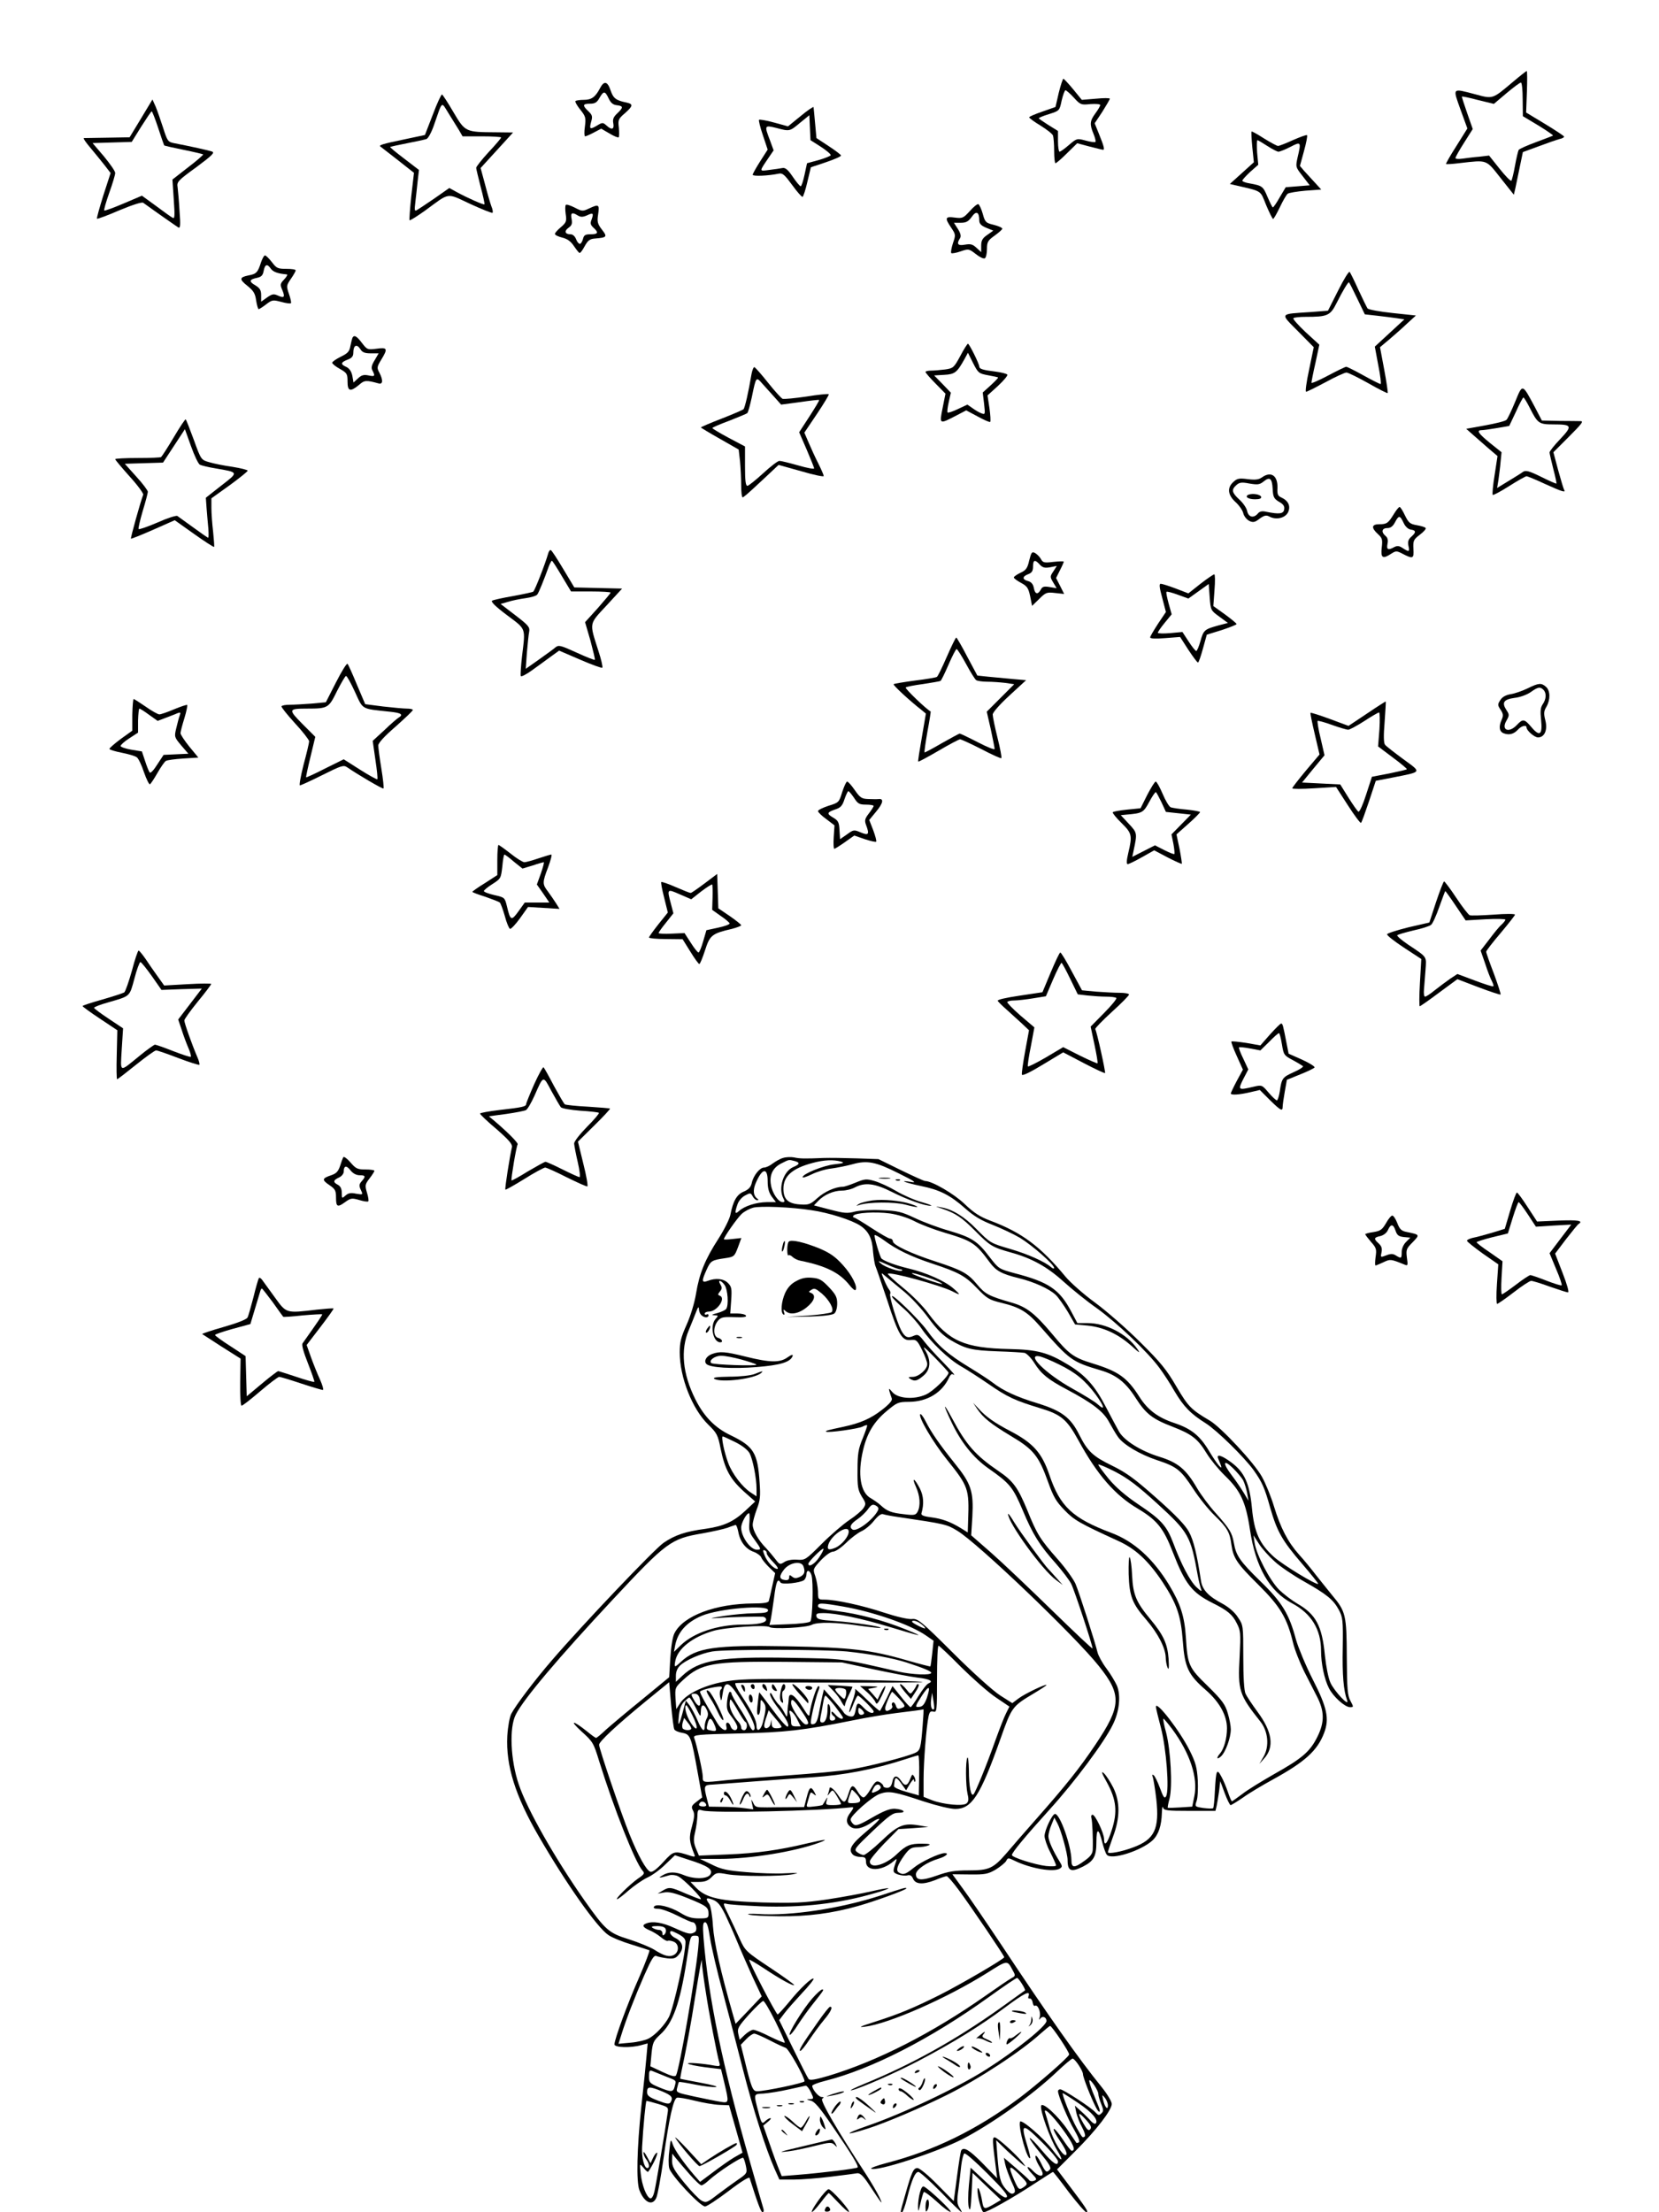 <?xml version="1.0" standalone="no"?>
<!DOCTYPE svg PUBLIC "-//W3C//DTD SVG 20010904//EN"
 "http://www.w3.org/TR/2001/REC-SVG-20010904/DTD/svg10.dtd">
<svg version="1.0" xmlns="http://www.w3.org/2000/svg"
 width="864pt" height="1152pt" viewBox="0 0 864 1152"
 preserveAspectRatio="xMidYMid meet">

<g transform="translate(0,1152) scale(0.1,-0.1)"
fill="#000000" stroke="none">
<path d="M7875 11090 c-103 -87 -100 -86 -192 -61 -122 32 -118 36 -77 -79
l36 -99 -57 -91 c-32 -50 -56 -92 -54 -94 2 -2 36 0 74 5 142 16 133 20 210
-78 l69 -87 8 34 c4 19 14 69 23 111 l16 77 82 30 c45 17 94 34 109 38 16 3
26 10 23 14 -3 4 -48 34 -101 66 l-96 58 4 108 c2 59 2 108 -1 108 -3 0 -37
-27 -76 -60z m55 -87 l1 -88 80 -48 c44 -27 79 -51 77 -53 -3 -2 -42 -17 -88
-34 -46 -17 -87 -35 -91 -41 -3 -6 -12 -43 -19 -82 -7 -40 -16 -75 -19 -78 -3
-4 -31 24 -61 62 l-55 69 -50 -6 c-27 -2 -67 -7 -87 -10 -21 -3 -38 -2 -38 3
0 5 20 41 45 80 l45 71 -29 83 c-16 46 -29 85 -27 86 1 2 39 -6 84 -18 l82
-20 65 55 c37 31 70 56 76 56 5 0 9 -39 9 -87z"/>
<path d="M5514 11037 l-17 -74 -68 -24 c-38 -13 -69 -26 -69 -30 0 -4 27 -24
59 -43 32 -20 62 -43 65 -52 3 -9 6 -45 6 -80 0 -35 3 -64 7 -64 4 0 31 23 60
52 l53 52 64 -17 c35 -9 67 -17 71 -17 9 0 4 20 -23 86 l-21 52 40 60 c21 34
39 64 39 68 0 4 -33 4 -73 0 l-73 -6 -44 54 c-25 30 -48 55 -52 56 -3 0 -14
-33 -24 -73z m79 -26 c34 -37 37 -38 86 -33 28 2 51 0 51 -5 0 -5 -11 -24 -25
-43 -29 -39 -31 -57 -10 -107 8 -20 13 -39 10 -42 -3 -3 -26 0 -51 7 -45 12
-46 12 -87 -23 -22 -19 -44 -35 -49 -35 -4 0 -8 24 -8 54 l0 54 -50 31 c-27
17 -50 33 -50 35 0 3 24 13 54 22 53 17 54 17 65 70 7 30 16 54 20 54 4 0 24
-17 44 -39z"/>
<path d="M3125 11061 c-24 -46 -44 -61 -84 -61 -21 0 -40 -3 -44 -6 -3 -4 8
-24 25 -45 28 -35 30 -42 24 -89 -4 -27 -3 -50 1 -50 5 0 25 9 46 20 l38 20
43 -25 c23 -14 45 -23 48 -20 3 3 3 26 1 50 -5 40 -3 46 31 75 43 38 45 48 9
56 -55 11 -69 22 -83 63 -16 48 -34 52 -55 12z m45 -54 c11 -23 23 -33 43 -35
34 -4 34 -12 1 -43 -19 -18 -24 -30 -20 -51 6 -32 -8 -37 -36 -11 -18 16 -21
16 -49 -1 -37 -22 -41 -19 -30 21 8 27 5 35 -15 54 -32 30 -30 39 9 39 25 0
36 6 49 30 22 38 29 37 48 -3z"/>
<path d="M2254 10923 l-41 -106 -113 -24 c-106 -22 -129 -29 -119 -36 2 -2 43
-33 90 -70 l85 -67 -14 -121 c-7 -67 -11 -123 -9 -126 3 -2 38 20 79 49 134
98 110 95 237 36 61 -28 113 -49 116 -46 3 3 1 18 -6 34 -6 16 -21 67 -33 114
l-23 85 85 93 84 92 -88 1 c-160 1 -161 1 -222 104 -29 50 -56 91 -60 93 -4 1
-26 -46 -48 -105z m136 -80 l19 -33 101 0 c55 0 100 -3 100 -6 0 -3 -29 -38
-65 -76 -36 -39 -65 -76 -65 -82 0 -6 11 -50 23 -98 13 -48 22 -90 20 -92 -4
-4 -84 31 -145 64 l-38 21 -77 -54 c-43 -29 -84 -57 -92 -61 -12 -8 -13 0 -8
40 3 27 9 76 12 109 l7 60 -77 59 c-42 32 -75 59 -73 61 2 1 41 10 88 19 47 9
92 19 101 22 8 2 26 34 39 72 46 132 37 124 76 62 19 -30 43 -70 54 -87z"/>
<path d="M735 10904 l-60 -99 -115 -2 c-63 -1 -119 -2 -123 -2 -5 -1 11 -24
35 -52 23 -28 57 -69 74 -91 l30 -39 -38 -117 c-20 -64 -35 -118 -33 -121 3
-2 55 17 117 44 70 29 117 44 124 39 62 -45 172 -122 182 -128 11 -7 13 9 7
85 -3 52 -8 108 -10 124 -5 28 2 35 97 104 83 62 98 76 82 82 -17 6 -107 26
-200 44 -29 6 -33 12 -54 78 -13 40 -30 89 -39 111 l-17 38 -59 -98z m89 -51
c16 -49 30 -89 31 -90 1 -2 46 -12 100 -23 54 -11 100 -22 103 -24 2 -2 -33
-33 -78 -67 l-82 -64 7 -104 c6 -86 5 -102 -6 -95 -8 4 -47 32 -87 62 l-73 53
-96 -41 c-52 -22 -98 -39 -100 -36 -3 2 9 44 26 92 17 47 31 94 31 103 0 10
-27 48 -59 87 l-59 69 102 3 102 3 49 79 c28 44 52 80 55 80 3 0 18 -39 34
-87z"/>
<path d="M4169 10915 l-65 -53 -73 20 c-40 11 -75 17 -78 14 -3 -2 6 -39 20
-80 l25 -75 -39 -61 c-21 -33 -39 -65 -39 -70 0 -9 80 -6 137 6 19 4 31 -8 69
-60 26 -36 50 -63 54 -61 4 3 16 38 25 79 l18 75 78 26 c44 15 79 30 79 35 0
4 -29 26 -64 49 l-64 42 -7 77 c-4 42 -7 80 -8 84 -1 4 -32 -17 -68 -47z m107
-160 c30 -20 53 -39 50 -44 -3 -4 -32 -16 -64 -25 l-59 -16 -13 -60 c-7 -33
-16 -60 -20 -60 -4 0 -23 22 -41 49 -25 37 -39 49 -54 46 -11 -2 -42 -7 -69
-10 -53 -7 -53 -10 -5 61 l28 41 -19 52 c-30 78 -29 80 32 65 71 -19 70 -19
124 26 l49 40 3 -65 3 -65 55 -35z"/>
<path d="M6518 10835 c-2 -3 0 -39 4 -82 l8 -78 -63 -57 -62 -56 30 -7 c141
-33 127 -24 159 -103 17 -40 33 -72 36 -72 4 0 19 27 35 60 16 34 34 65 41 71
6 5 48 12 93 16 l82 6 -33 36 c-18 20 -43 47 -56 61 l-22 26 21 77 c12 43 19
80 16 83 -3 3 -35 -9 -72 -25 -37 -17 -73 -31 -79 -31 -6 0 -39 18 -73 39 -34
22 -63 38 -65 36z m82 -75 c25 -16 51 -30 58 -30 7 0 35 11 62 25 56 29 57 27
38 -54 -11 -50 -11 -51 26 -98 l37 -48 -62 -5 -63 -5 -31 -52 c-16 -29 -33
-53 -36 -53 -3 0 -15 25 -28 55 -23 55 -27 58 -93 70 -21 3 -38 10 -38 14 0 5
19 25 41 46 l42 37 -6 64 c-2 35 -2 64 2 64 3 0 26 -14 51 -30z"/>
<path d="M2947 10453 c-4 -3 -4 -24 -1 -47 6 -38 3 -45 -25 -69 -17 -14 -31
-30 -31 -35 0 -6 17 -14 37 -19 26 -6 45 -19 61 -43 13 -19 26 -36 30 -37 4
-2 16 14 27 35 17 30 26 38 55 40 61 5 64 9 35 46 -23 30 -26 41 -20 80 8 52
3 54 -48 30 -32 -15 -36 -15 -74 5 -22 11 -43 18 -46 14z m62 -55 c15 -9 26
-9 47 0 33 16 37 12 25 -21 -8 -20 -6 -28 10 -43 28 -25 24 -34 -15 -34 -28 0
-35 -4 -40 -25 -4 -14 -11 -25 -16 -25 -6 0 -15 11 -20 25 -6 15 -17 25 -29
25 -29 0 -34 17 -10 34 17 12 20 21 16 45 -7 33 2 38 32 19z"/>
<path d="M5050 10420 c-33 -36 -38 -38 -78 -33 -50 7 -53 -2 -18 -53 23 -35
24 -37 9 -80 -8 -25 -12 -48 -9 -52 4 -3 26 1 49 9 41 14 43 14 79 -14 20 -16
41 -26 47 -22 6 3 11 25 11 48 0 37 5 45 40 70 22 16 40 32 40 36 0 5 -20 14
-44 20 -42 10 -46 14 -58 58 -7 25 -18 48 -23 50 -6 1 -26 -15 -45 -37z m50
-48 c0 -17 10 -27 36 -38 l37 -15 -31 -22 c-25 -17 -32 -29 -32 -56 l0 -34
-24 22 c-20 19 -31 22 -60 17 -38 -7 -46 3 -26 34 6 10 3 25 -11 47 l-21 33
36 0 c27 0 39 6 57 31 23 33 39 26 39 -19z"/>
<path d="M1359 10153 c-16 -51 -24 -60 -64 -67 -49 -10 -50 -20 -6 -55 31 -25
40 -39 45 -76 4 -25 10 -45 13 -45 3 0 21 11 39 25 31 24 36 24 78 13 25 -7
48 -10 51 -7 3 3 -2 25 -10 48 -14 41 -14 44 10 79 14 20 25 40 25 44 0 5 -22
8 -49 8 -44 0 -51 3 -75 35 -15 19 -31 35 -36 35 -5 0 -14 -17 -21 -37z m52
-33 c12 -16 36 -25 83 -29 5 -1 -1 -12 -14 -26 -21 -22 -22 -27 -10 -55 16
-38 10 -44 -23 -29 -22 10 -30 8 -56 -10 l-31 -22 0 33 c0 27 -6 37 -30 52
-35 20 -32 31 8 39 23 5 31 13 35 36 7 36 19 39 38 11z"/>
<path d="M6969 10007 l-53 -105 -90 -7 c-166 -11 -161 -4 -66 -100 l82 -83
-24 -116 c-14 -64 -21 -116 -16 -116 5 0 51 23 102 50 51 28 100 50 108 50 9
0 59 -25 113 -55 54 -31 100 -54 102 -52 2 3 -6 57 -18 122 l-22 117 49 41
c27 23 69 60 93 83 l45 41 -122 13 c-67 7 -126 18 -130 24 -4 6 -25 49 -47 96
-21 47 -42 89 -46 94 -4 5 -31 -39 -60 -97z m99 -41 l40 -83 63 -7 c35 -4 82
-10 103 -13 l40 -6 -77 -71 -77 -71 18 -97 c11 -54 16 -98 12 -98 -4 0 -44 20
-89 45 -45 25 -85 45 -90 45 -5 0 -48 -21 -95 -46 -47 -25 -86 -42 -86 -37 0
5 9 52 21 104 l20 94 -71 65 c-39 37 -68 69 -64 73 4 4 32 7 63 7 116 0 129 6
163 74 31 62 58 106 63 106 2 0 21 -38 43 -84z"/>
<path d="M1836 9762 c-2 -4 -7 -23 -11 -43 -5 -30 -14 -39 -51 -57 -24 -12
-44 -26 -44 -31 0 -5 18 -20 40 -32 37 -21 40 -26 40 -66 0 -51 14 -55 59 -18
29 26 38 26 104 8 21 -5 23 17 3 56 -14 25 -13 31 9 67 36 59 33 66 -24 58
-47 -6 -49 -5 -76 30 -27 36 -40 43 -49 28z m42 -62 c9 -15 23 -20 53 -20 l41
0 -21 -36 c-16 -26 -19 -40 -11 -54 15 -29 12 -32 -21 -25 -24 5 -36 2 -54
-15 l-24 -22 -6 35 c-5 23 -15 38 -31 46 -32 14 -30 24 6 38 22 8 30 18 30 35
0 41 18 50 38 18z"/>
<path d="M5001 9666 c-33 -61 -37 -64 -79 -70 -25 -3 -58 -6 -73 -6 -16 0 -29
-3 -29 -7 0 -4 23 -31 52 -60 l52 -53 -15 -75 c-17 -86 -19 -86 75 -37 l48 25
60 -32 c33 -18 62 -31 65 -28 3 4 1 36 -4 72 l-10 66 54 49 c30 28 52 54 49
59 -3 5 -31 12 -62 16 -66 8 -84 14 -84 26 0 14 -52 119 -59 119 -3 0 -22 -29
-40 -64z m144 -100 c28 -5 52 -10 53 -12 2 -1 -15 -19 -38 -40 l-42 -38 7 -58
c6 -54 6 -58 -12 -51 -10 3 -31 15 -46 26 l-29 20 -49 -23 c-27 -13 -51 -21
-54 -18 -3 3 0 27 6 54 l11 49 -43 45 -44 45 52 3 c56 3 67 12 106 82 l18 33
27 -54 c26 -51 29 -54 77 -63z"/>
<path d="M3914 9573 c-16 -96 -35 -178 -42 -184 -4 -4 -55 -26 -114 -49 -60
-23 -108 -44 -108 -46 0 -1 44 -28 99 -59 l98 -56 7 -61 c3 -33 6 -90 6 -124
0 -35 3 -64 8 -64 4 0 34 26 67 57 33 31 74 68 90 84 l30 28 118 -33 c64 -19
117 -30 117 -25 0 5 -13 35 -29 67 -16 31 -38 80 -50 108 l-22 51 66 98 c36
54 64 100 61 102 -3 3 -55 -2 -116 -12 -61 -9 -117 -14 -124 -12 -7 3 -41 40
-76 84 -34 43 -66 79 -71 81 -4 2 -11 -14 -15 -35z m122 -124 l32 -36 98 13
c54 8 99 13 100 11 2 -2 -21 -40 -50 -85 l-54 -83 39 -90 c21 -49 39 -94 39
-98 0 -5 -37 2 -82 15 -46 13 -90 24 -99 24 -8 0 -46 -29 -85 -65 -38 -35 -75
-64 -81 -65 -10 0 -13 27 -13 103 l0 102 -85 45 c-47 25 -85 48 -85 51 0 3 39
20 88 38 48 19 90 36 94 40 4 3 14 40 23 81 23 111 22 110 57 70 17 -19 46
-51 64 -71z"/>
<path d="M7891 9428 c-19 -46 -39 -88 -45 -94 -6 -7 -56 -19 -110 -29 l-100
-18 35 -31 c19 -17 56 -49 81 -71 l47 -40 -15 -98 c-9 -55 -13 -101 -10 -104
3 -3 42 18 86 46 44 28 85 51 90 51 5 0 49 -18 96 -40 88 -40 110 -47 100 -31
-3 5 -17 51 -31 102 l-25 94 75 75 c77 77 85 88 63 87 -7 0 -55 1 -105 1 l-93
2 -37 71 c-66 123 -63 122 -102 27z m75 -30 c42 -83 48 -88 123 -88 98 0 102
-7 37 -76 -31 -32 -56 -64 -56 -70 0 -6 9 -44 19 -84 11 -41 18 -76 17 -78 -2
-2 -38 14 -80 35 -63 31 -80 35 -94 26 -9 -7 -43 -28 -76 -48 l-59 -36 7 43
c3 24 9 66 11 93 l5 50 -60 48 c-61 50 -73 67 -43 67 9 0 45 5 80 11 l63 11
35 74 c18 41 36 74 39 74 3 0 18 -24 32 -52z"/>
<path d="M905 9243 c-32 -54 -62 -100 -66 -103 -4 -3 -59 -5 -123 -5 -64 0
-116 -3 -116 -6 0 -4 34 -44 75 -90 42 -46 73 -89 71 -95 -15 -38 -67 -226
-64 -229 1 -2 54 19 115 46 l113 50 100 -71 c56 -40 103 -70 105 -68 2 1 -1
37 -5 78 -5 41 -9 98 -9 125 l0 50 95 68 c52 38 94 72 94 76 0 4 -36 13 -79
20 -44 6 -98 17 -121 24 -42 12 -43 12 -80 115 -21 57 -40 106 -43 108 -2 3
-30 -39 -62 -93z m136 -143 c8 -4 44 -13 81 -19 123 -21 122 -19 30 -90 l-80
-63 4 -56 c3 -32 6 -78 9 -104 2 -27 2 -48 -1 -48 -3 0 -37 24 -77 53 -40 29
-77 56 -83 60 -6 4 -53 -11 -104 -34 -51 -22 -95 -37 -98 -34 -3 2 7 45 21 93
15 49 27 95 27 101 0 7 -27 43 -60 79 l-60 67 99 3 100 3 57 87 57 87 32 -89
c17 -48 38 -92 46 -96z"/>
<path d="M6572 9034 c-17 -12 -35 -14 -75 -9 -44 6 -55 3 -74 -15 -33 -30 -29
-67 11 -104 19 -17 38 -44 41 -59 4 -16 18 -33 32 -40 19 -9 29 -7 53 12 24
17 34 20 51 11 35 -19 82 -8 97 22 15 32 2 60 -34 77 -19 8 -23 17 -21 50 2
64 -33 89 -81 55z m56 -60 c2 -43 7 -51 33 -67 22 -12 30 -23 27 -39 -3 -24
-25 -27 -94 -13 -21 5 -34 2 -43 -9 -22 -26 -49 -20 -56 13 -3 16 -22 43 -41
60 -39 36 -42 51 -15 75 16 14 27 16 68 8 42 -7 53 -6 73 10 33 27 45 18 48
-38z"/>
<path d="M6502 8944 c-22 -10 -2 -24 34 -24 24 0 34 4 32 13 -5 13 -44 19 -66
11z"/>
<path d="M7259 8843 c-29 -47 -36 -53 -76 -53 -40 0 -43 -18 -7 -51 23 -21 25
-29 20 -71 -6 -54 5 -61 50 -31 24 15 28 15 57 0 56 -29 61 -27 58 24 -2 43 0
49 33 74 20 15 34 31 31 35 -3 5 -23 11 -46 15 -35 6 -43 12 -62 51 -11 24
-24 44 -28 44 -4 0 -18 -17 -30 -37z m51 -46 c9 -20 24 -33 38 -35 27 -4 28
-14 2 -37 -16 -14 -19 -26 -15 -47 8 -32 3 -34 -30 -12 -18 12 -28 13 -44 5
-32 -18 -41 -13 -35 17 4 19 1 32 -10 41 -24 20 -20 41 9 41 17 0 29 9 40 30
20 38 26 37 45 -3z"/>
<path d="M2855 8638 c-16 -56 -70 -194 -78 -199 -4 -3 -51 -13 -105 -23 -53
-9 -102 -20 -109 -24 -8 -5 18 -31 77 -75 101 -76 97 -63 79 -212 -6 -52 -9
-99 -7 -105 2 -6 27 7 58 29 30 22 75 54 99 72 l43 31 109 -47 c60 -26 112
-45 116 -42 3 4 -6 44 -21 89 -47 148 -50 135 43 235 l81 88 -125 3 -124 3
-57 95 c-31 52 -60 97 -65 99 -4 3 -11 -5 -14 -17z m71 -118 l48 -80 103 0
c57 0 103 -3 103 -6 0 -3 -30 -39 -66 -80 l-67 -74 28 -96 c14 -53 25 -98 23
-100 -3 -2 -46 15 -96 38 -83 38 -93 40 -109 27 -10 -9 -49 -37 -87 -64 l-68
-48 6 84 c4 46 9 96 12 110 4 23 -4 33 -72 85 l-77 59 39 11 c21 7 62 15 91
19 29 4 56 12 61 19 8 10 34 74 61 149 6 15 13 27 15 27 3 0 26 -36 52 -80z"/>
<path d="M5360 8601 c-9 -40 -17 -51 -46 -64 -19 -9 -34 -20 -34 -24 0 -5 17
-17 37 -28 32 -17 39 -27 48 -70 l10 -50 37 36 c34 34 40 36 83 31 l47 -5 -21
42 -21 41 20 40 c11 21 20 42 20 45 0 3 -24 2 -54 -1 -48 -6 -55 -4 -65 15 -6
11 -20 25 -30 31 -17 9 -20 4 -31 -39z m55 -21 c15 -16 26 -19 54 -14 l35 7
-18 -28 c-18 -27 -18 -29 -1 -58 l18 -30 -37 6 c-29 5 -38 2 -46 -14 -15 -27
-30 -24 -36 10 -4 20 -14 31 -30 35 -31 8 -31 24 1 36 19 7 25 17 25 40 0 35
10 38 35 10z"/>
<path d="M6252 8480 l-63 -50 -65 25 c-37 14 -72 25 -79 25 -9 0 -7 -20 8 -74
l19 -73 -41 -61 c-22 -34 -41 -66 -41 -71 0 -7 28 -8 78 -4 l78 6 43 -67 c24
-36 46 -66 50 -66 4 0 15 33 26 73 l20 72 78 24 c42 14 77 28 77 31 0 4 -27
26 -61 51 l-60 43 6 83 c4 46 3 83 -1 82 -5 0 -37 -22 -72 -49z m98 -171 l45
-33 -50 -13 c-72 -20 -77 -24 -93 -81 -8 -29 -18 -52 -22 -52 -4 0 -22 22 -40
50 l-32 49 -64 -6 c-35 -3 -64 -2 -64 2 0 4 16 28 36 52 l36 44 -16 57 c-8 30
-14 58 -11 60 3 3 29 -4 59 -15 l55 -20 53 38 53 38 5 -69 c5 -68 6 -69 50
-101z"/>
<path d="M4931 8100 c-24 -55 -47 -103 -52 -105 -4 -3 -56 -12 -114 -19 -59
-8 -109 -16 -111 -19 -5 -4 82 -85 145 -134 l23 -19 -21 -123 c-12 -68 -21
-125 -19 -127 2 -2 50 24 105 56 56 33 107 60 113 60 6 0 56 -23 111 -51 55
-29 102 -50 104 -47 3 3 -6 50 -20 106 -14 56 -25 110 -25 121 0 11 35 51 87
99 l87 80 -69 6 c-39 4 -96 9 -128 12 l-57 6 -53 99 c-28 54 -54 99 -57 99 -3
0 -25 -45 -49 -100z m100 -37 c23 -43 47 -81 53 -85 6 -4 32 -8 57 -8 25 0 67
-3 93 -6 l48 -7 -72 -72 -71 -71 21 -92 c11 -51 20 -97 20 -102 0 -6 -40 10
-88 35 -48 25 -91 45 -94 45 -3 0 -45 -23 -93 -50 -48 -28 -89 -50 -90 -48 -2
2 5 50 15 108 11 57 18 105 17 105 -20 9 -136 120 -130 125 4 4 45 12 91 18
46 7 86 14 90 16 4 2 23 41 42 85 19 44 38 81 42 81 4 0 26 -35 49 -77z"/>
<path d="M1750 7967 l-53 -104 -75 -7 c-41 -3 -92 -6 -113 -6 -21 0 -40 -3
-43 -8 -2 -4 29 -43 69 -87 41 -44 74 -87 75 -95 0 -8 -13 -63 -29 -122 -15
-60 -24 -108 -19 -108 4 0 57 24 117 54 98 49 110 53 128 41 55 -38 186 -115
190 -111 3 2 -2 49 -11 104 -9 55 -16 108 -16 120 0 13 32 48 90 98 49 44 90
82 90 87 0 4 -14 7 -31 7 -16 0 -72 5 -124 11 l-93 12 -43 101 c-23 56 -45
105 -49 109 -4 5 -31 -39 -60 -96z m99 -51 c43 -93 30 -86 179 -102 61 -6 75
-15 48 -31 -7 -4 -41 -33 -74 -65 l-61 -56 14 -98 c8 -53 13 -99 10 -102 -2
-2 -43 20 -90 50 l-85 54 -97 -48 c-52 -27 -97 -47 -99 -46 -1 2 9 50 23 107
l25 104 -67 67 c-75 76 -74 80 25 80 108 0 112 3 155 91 22 43 43 79 47 79 5
0 26 -38 47 -84z"/>
<path d="M7955 7935 c-27 -13 -67 -27 -88 -30 -24 -4 -43 -14 -53 -30 -15 -23
-15 -27 1 -51 14 -21 15 -31 6 -51 -17 -37 -13 -63 11 -72 28 -10 52 -4 74 20
17 19 44 26 44 11 0 -16 41 -52 60 -52 34 0 51 39 38 89 -9 36 -8 48 6 71 21
37 20 83 -2 103 -25 22 -38 21 -97 -8z m83 -7 c17 -17 15 -49 -4 -76 -11 -17
-13 -35 -8 -81 8 -77 -7 -89 -50 -38 -37 44 -45 45 -76 12 -42 -45 -84 -27
-54 23 15 27 15 31 -1 55 -25 39 -14 55 44 63 28 3 65 17 83 30 38 27 49 29
66 12z"/>
<path d="M689 7798 l0 -83 -60 -43 c-32 -24 -59 -47 -59 -52 0 -4 29 -13 65
-20 35 -7 70 -17 78 -24 8 -6 25 -41 37 -78 13 -37 27 -65 31 -62 4 2 22 29
39 59 17 30 37 58 43 62 7 5 47 10 91 13 l79 5 -47 57 c-25 31 -46 63 -46 70
0 7 9 42 20 77 11 36 17 67 15 70 -3 2 -33 -8 -67 -22 -35 -15 -70 -27 -78
-27 -8 0 -40 18 -71 40 -32 22 -60 40 -63 40 -3 0 -6 -37 -7 -82z m87 0 l45
-32 42 16 c23 9 51 19 61 24 16 6 18 4 12 -12 -4 -10 -12 -40 -18 -66 -11 -45
-10 -47 26 -90 l37 -43 -65 -3 -64 -3 -33 -50 c-17 -28 -35 -47 -39 -42 -4 4
-15 31 -24 59 l-17 51 -55 9 c-30 5 -55 14 -56 19 0 6 20 24 45 40 l46 30 0
63 c1 34 4 62 7 62 3 0 26 -14 50 -32z"/>
<path d="M7119 7804 l-96 -64 -97 36 c-54 20 -99 34 -101 32 -2 -1 8 -51 22
-110 l25 -107 -71 -84 c-39 -47 -71 -88 -71 -92 0 -4 51 -4 114 0 l114 7 62
-96 c34 -53 65 -94 68 -91 4 3 22 54 42 113 l35 106 88 17 c156 31 152 25 55
96 -46 34 -89 67 -95 75 -7 9 -8 47 -2 118 4 57 7 105 6 107 -1 1 -45 -27 -98
-63z m65 -82 l-7 -89 77 -58 c42 -31 75 -59 73 -61 -2 -2 -44 -12 -93 -22
l-89 -17 -30 -92 c-16 -51 -34 -91 -40 -90 -5 2 -28 35 -52 73 l-43 69 -100 5
-99 5 58 71 59 71 -20 87 c-12 47 -18 89 -16 92 3 2 37 -7 75 -21 39 -14 77
-25 84 -25 8 0 45 20 84 45 38 25 73 45 77 45 4 0 5 -40 2 -88z"/>
<path d="M4386 7395 c-16 -53 -18 -55 -71 -71 -30 -10 -55 -22 -55 -28 1 -6
20 -25 44 -42 l42 -32 -4 -61 c-2 -34 -1 -61 3 -61 4 0 29 16 56 35 l48 34 55
-19 c30 -10 57 -16 59 -13 3 3 -4 29 -15 59 l-21 54 37 45 c35 42 40 67 13 64
-7 -1 -30 -1 -53 0 -36 1 -44 6 -72 46 -17 25 -35 45 -40 45 -5 0 -16 -25 -26
-55z m62 -30 c19 -30 27 -35 62 -35 22 0 40 -3 40 -7 0 -3 -11 -21 -25 -39
-21 -27 -23 -37 -15 -59 19 -50 14 -57 -27 -40 -35 15 -38 15 -72 -10 l-36
-25 -3 47 c-2 42 -7 50 -34 66 -34 20 -32 27 15 43 25 8 35 20 45 52 8 23 17
42 20 42 4 0 17 -16 30 -35z"/>
<path d="M5975 7381 l-35 -70 -70 -7 c-39 -4 -72 -10 -75 -14 -2 -3 18 -29 45
-55 55 -54 58 -65 36 -157 -9 -38 -10 -58 -3 -58 5 0 39 16 74 36 l64 36 70
-37 c39 -20 72 -35 74 -33 1 1 -4 37 -12 78 l-16 75 62 55 c34 30 61 58 61 61
0 3 -31 9 -69 13 -38 3 -76 9 -84 12 -8 3 -27 34 -42 70 -15 35 -31 64 -36 64
-5 0 -24 -31 -44 -69z m74 -39 l23 -50 65 -7 65 -7 -50 -51 -51 -52 10 -49 c5
-27 7 -51 5 -53 -2 -3 -26 7 -52 20 l-49 25 -59 -30 -59 -30 7 34 c19 89 19
91 -25 138 l-42 45 29 3 c83 7 89 10 119 66 16 30 32 53 35 51 3 -2 16 -26 29
-53z"/>
<path d="M2590 7042 l0 -79 -65 -42 c-36 -22 -65 -43 -65 -45 0 -3 30 -14 68
-26 37 -13 71 -26 75 -30 4 -3 16 -35 26 -70 9 -35 22 -65 27 -67 5 -2 29 23
52 55 l42 59 82 -5 82 -5 -18 29 c-10 16 -29 43 -42 61 -30 39 -30 47 1 128
13 36 21 65 16 65 -4 0 -34 -9 -67 -20 -32 -11 -65 -20 -73 -20 -8 0 -41 20
-72 45 -32 25 -60 45 -63 45 -3 0 -6 -35 -6 -78z m86 -9 l45 -36 53 16 c29 10
55 17 58 17 3 0 -4 -26 -15 -58 l-21 -58 33 -47 32 -47 -64 0 -64 0 -33 -46
c-37 -51 -42 -49 -60 27 -11 45 -12 46 -66 58 -30 7 -54 16 -54 21 0 4 20 21
44 36 44 28 45 30 52 91 3 35 8 63 11 63 3 0 25 -16 49 -37z"/>
<path d="M3670 6920 c-36 -27 -69 -50 -73 -50 -5 0 -40 14 -79 31 -38 17 -72
28 -74 26 -3 -3 4 -39 15 -82 l19 -77 -49 -61 c-27 -34 -49 -65 -49 -69 0 -4
39 -8 88 -8 l87 -1 40 -64 c22 -36 43 -65 47 -65 4 0 17 32 30 72 25 78 36 87
140 111 26 7 48 15 48 19 0 4 -27 25 -60 48 l-59 40 -3 90 -3 89 -65 -49z m41
-74 l-2 -64 45 -32 c25 -17 46 -35 46 -39 0 -5 -27 -15 -61 -22 l-60 -13 -17
-58 c-9 -32 -20 -58 -24 -58 -5 0 -23 23 -40 50 l-33 51 -68 -3 c-37 -2 -67 0
-67 3 0 4 17 28 39 55 l38 48 -13 50 c-21 78 -20 78 46 49 l60 -26 52 41 c29
22 55 38 57 36 2 -2 3 -33 2 -68z"/>
<path d="M7479 6823 l-35 -107 -109 -25 c-60 -15 -110 -31 -111 -36 -2 -6 38
-37 88 -70 l90 -59 -7 -123 c-4 -68 -4 -123 -1 -123 3 0 49 32 101 71 l95 70
110 -42 c61 -23 112 -40 115 -38 2 3 -14 52 -35 109 -22 57 -40 108 -40 114 0
5 34 49 75 97 41 49 75 92 75 96 0 5 -50 5 -112 0 -61 -4 -117 -6 -124 -3 -7
3 -39 44 -70 91 -31 47 -60 85 -63 85 -4 0 -22 -48 -42 -107z m102 -19 l52
-77 103 6 c57 3 104 2 104 -2 0 -4 -9 -16 -21 -27 -12 -10 -40 -45 -64 -77
l-44 -57 24 -69 c12 -38 28 -78 35 -91 6 -12 10 -24 7 -26 -2 -3 -46 11 -96
30 l-91 34 -38 -25 c-20 -14 -56 -41 -79 -59 -23 -19 -46 -34 -51 -34 -6 0 -8
17 -6 38 2 20 5 66 8 101 5 73 11 64 -92 133 -34 23 -59 45 -55 48 5 4 43 15
85 25 42 9 83 22 91 29 8 6 27 48 43 94 16 45 30 82 31 82 1 0 26 -34 54 -76z"/>
<path d="M687 6465 c-16 -57 -34 -108 -40 -113 -7 -4 -58 -21 -114 -37 -57
-16 -103 -31 -103 -34 0 -3 41 -33 91 -66 l90 -60 -3 -128 c-2 -70 -1 -127 2
-127 3 0 47 34 98 75 51 41 98 75 105 75 7 0 59 -18 116 -40 58 -22 107 -37
109 -35 3 3 -2 22 -11 42 -27 63 -67 175 -67 189 0 7 32 51 70 98 39 47 70 89
70 92 0 3 -55 3 -122 -1 l-123 -7 -35 49 c-19 26 -47 67 -63 91 -16 23 -32 42
-35 42 -4 0 -20 -47 -35 -105z m103 -27 l51 -73 105 4 105 3 -61 -80 -62 -81
18 -53 c9 -29 25 -72 35 -95 10 -22 15 -43 13 -46 -3 -3 -44 11 -91 29 -48 19
-91 34 -96 34 -4 0 -41 -26 -80 -58 -108 -88 -100 -91 -93 34 l7 109 -75 50
c-42 28 -76 53 -76 57 0 4 33 17 73 28 117 34 111 28 137 124 12 47 27 86 31
86 5 0 31 -33 59 -72z"/>
<path d="M5472 6456 l-43 -103 -120 -18 c-74 -11 -116 -21 -113 -27 4 -6 25
-27 48 -47 22 -20 57 -52 78 -71 l37 -35 -20 -109 c-11 -60 -19 -115 -17 -122
2 -8 43 12 109 52 l106 64 107 -56 c59 -31 109 -54 111 -52 4 4 -43 217 -51
229 -2 4 37 44 86 89 50 45 90 86 90 91 0 5 -22 9 -48 9 -27 0 -82 3 -123 6
l-74 7 -53 98 c-29 55 -56 99 -60 99 -4 0 -26 -47 -50 -104z m102 -34 l39 -80
51 -6 c28 -3 72 -6 97 -6 25 0 49 -3 53 -7 3 -4 -25 -39 -64 -78 l-70 -71 20
-94 c11 -51 18 -95 16 -97 -2 -2 -43 16 -92 40 l-87 44 -91 -54 c-50 -29 -92
-50 -93 -46 -2 5 5 52 16 106 l18 97 -73 62 c-40 35 -70 66 -68 70 3 5 19 8
35 8 17 0 61 5 98 11 l68 11 38 89 c21 49 41 87 44 85 3 -2 24 -40 45 -84z"/>
<path d="M6614 6133 l-50 -57 -73 13 c-41 6 -76 10 -78 7 -2 -2 10 -36 28 -75
l32 -71 -32 -59 c-17 -32 -31 -62 -31 -65 0 -10 44 -7 100 6 l51 12 52 -52
c57 -56 67 -61 67 -35 0 9 5 44 11 78 l11 62 69 28 c38 15 71 31 75 36 3 5
-26 23 -65 41 l-70 31 -11 56 c-18 93 -20 101 -28 101 -4 0 -30 -26 -58 -57z
m62 -50 c9 -56 11 -59 56 -83 26 -14 50 -29 54 -32 3 -4 -18 -18 -48 -31 -59
-27 -63 -31 -73 -101 -4 -25 -11 -46 -15 -46 -5 0 -24 18 -43 40 -34 40 -35
41 -78 31 -81 -19 -83 -18 -54 40 l26 50 -26 56 c-15 30 -25 57 -22 59 2 2 28
0 58 -6 l53 -10 46 45 c24 25 47 45 51 45 3 0 10 -26 15 -57z"/>
<path d="M2782 5874 c-23 -52 -42 -99 -42 -104 0 -12 -20 -17 -137 -30 -57 -7
-103 -15 -103 -19 0 -4 38 -41 86 -81 66 -58 84 -79 80 -95 -11 -46 -38 -216
-34 -220 2 -2 46 23 98 55 52 33 101 59 109 60 7 0 58 -23 113 -51 55 -27 103
-49 107 -47 4 2 -5 55 -21 118 l-28 115 85 84 c47 46 84 86 82 88 -2 2 -54 6
-115 10 -61 3 -115 9 -120 12 -5 3 -30 47 -57 96 -26 50 -50 93 -54 97 -3 4
-25 -35 -49 -88z m139 -120 c5 -6 50 -14 101 -18 50 -3 94 -8 97 -11 3 -3 -25
-36 -62 -73 -38 -39 -67 -76 -67 -87 1 -11 9 -55 19 -97 10 -43 14 -78 9 -78
-4 0 -44 18 -88 40 -44 22 -84 40 -89 40 -5 0 -46 -23 -92 -50 -45 -28 -83
-49 -85 -47 -4 4 25 178 32 188 4 7 -54 65 -120 121 l-30 25 90 12 c49 7 95
16 103 20 8 4 28 38 45 76 47 107 44 106 88 23 22 -40 44 -78 49 -84z"/>
<path d="M1788 5494 c-3 -5 -11 -26 -17 -46 -10 -29 -20 -39 -46 -48 -48 -16
-50 -24 -10 -51 31 -21 35 -29 35 -66 0 -49 8 -52 50 -21 27 19 33 20 71 9 22
-7 43 -10 47 -7 3 3 0 24 -7 46 -11 37 -10 43 14 74 14 18 25 36 25 39 0 4
-21 7 -46 7 -42 0 -51 4 -79 37 -17 20 -34 32 -37 27z m85 -94 c31 0 33 -6 10
-32 -13 -15 -14 -23 -4 -44 12 -26 12 -26 -25 -20 -27 6 -41 3 -55 -10 -18
-16 -19 -16 -19 14 0 21 -7 35 -20 42 -27 14 -25 24 5 38 14 6 25 20 25 30 0
32 14 35 35 8 13 -17 31 -26 48 -26z"/>
<path d="M4078 5490 c-15 -4 -39 -18 -54 -29 -15 -12 -35 -21 -45 -21 -22 0
-56 -42 -64 -81 -5 -21 -16 -33 -41 -44 -37 -15 -56 -49 -70 -120 -4 -22 -32
-78 -62 -125 -70 -108 -100 -182 -117 -286 -8 -49 -28 -115 -49 -162 -29 -65
-36 -91 -36 -144 0 -130 65 -295 148 -376 45 -44 51 -54 65 -126 22 -107 49
-157 119 -221 l61 -54 -49 -46 c-63 -59 -113 -82 -208 -96 -107 -14 -161 -33
-220 -73 -49 -34 -420 -424 -581 -611 -90 -104 -189 -235 -212 -279 -9 -17
-18 -67 -21 -116 -8 -153 41 -311 163 -521 144 -249 305 -477 364 -516 19 -13
73 -35 120 -49 47 -15 89 -28 93 -30 3 -2 -20 -64 -52 -138 -60 -135 -130
-326 -130 -352 0 -17 86 -19 139 -4 l34 9 -6 -67 c-3 -37 -15 -155 -27 -262
-23 -218 -27 -391 -10 -435 25 -65 68 -85 88 -40 7 15 24 108 38 208 28 204
51 306 69 313 7 3 48 -4 92 -15 44 -11 102 -21 130 -22 l50 -2 35 -123 35
-124 -44 -25 c-24 -14 -73 -49 -110 -77 l-67 -50 -29 33 c-59 69 -105 135
-114 164 -9 28 -11 26 -17 -32 -5 -34 -5 -76 -1 -93 8 -36 161 -200 187 -200
9 0 64 36 122 80 68 52 108 76 110 68 41 -129 59 -178 67 -178 6 0 8 8 5 18
-3 9 -35 121 -71 247 -142 497 -216 853 -241 1162 -5 68 -3 83 8 83 10 0 17
-24 26 -83 7 -46 37 -175 68 -288 30 -112 77 -292 104 -399 51 -200 118 -410
163 -512 l26 -58 75 0 c41 0 128 7 193 15 65 8 127 16 138 18 15 1 31 -14 60
-58 70 -106 77 -114 54 -65 -12 25 -41 74 -64 110 -155 237 -246 393 -233 401
10 7 9 9 -3 9 -16 0 -49 40 -49 58 0 5 30 17 67 26 242 61 549 218 855 438 75
54 140 98 145 98 8 0 46 -61 41 -65 -2 -1 -61 -44 -131 -94 -231 -164 -458
-291 -705 -392 -53 -22 -83 -37 -67 -34 46 10 228 90 350 154 174 91 323 183
446 275 106 79 138 94 125 60 -3 -8 0 -13 7 -11 6 1 13 -8 15 -21 2 -12 7 -20
12 -17 14 9 32 -33 25 -58 -5 -16 -4 -18 3 -8 11 15 32 7 32 -13 0 -26 -156
-152 -315 -253 -151 -96 -436 -231 -620 -294 -124 -43 -120 -53 5 -13 89 28
282 110 412 175 167 83 386 227 487 319 25 22 47 40 50 40 10 -1 103 -140 99
-149 -6 -17 -166 -156 -259 -226 -221 -165 -445 -275 -693 -339 -49 -13 -84
-26 -79 -29 27 -17 336 83 474 153 152 78 366 230 495 353 39 37 75 67 80 67
12 0 54 -63 54 -81 0 -16 42 -124 67 -172 17 -34 28 -30 14 4 -5 13 -19 48
-31 77 -12 30 -19 56 -17 59 7 7 47 -53 47 -71 0 -9 7 -33 15 -52 12 -30 13
-38 1 -49 -12 -12 -16 -11 -31 5 -22 25 -168 120 -183 120 -7 0 -12 -4 -12
-10 0 -22 53 -149 85 -202 20 -34 30 -60 24 -64 -6 -3 -12 -4 -13 -3 -2 2 -21
32 -44 65 -50 75 -135 152 -140 128 -6 -25 47 -172 81 -227 40 -66 29 -69 -19
-5 -48 64 -166 166 -172 149 -10 -30 39 -203 53 -189 2 2 -5 33 -16 68 -35
114 -25 116 74 18 48 -47 87 -94 87 -103 0 -29 -26 -12 -85 58 -31 37 -59 66
-62 63 -3 -3 22 -38 55 -78 45 -54 58 -76 50 -85 -17 -20 -23 -16 -47 34 -13
27 -26 42 -28 36 -3 -7 5 -28 16 -47 12 -18 21 -38 21 -45 0 -19 -25 -12 -50
14 -13 14 -26 23 -28 20 -3 -3 7 -19 23 -35 25 -26 26 -30 11 -36 -10 -4 -21
-3 -25 2 -3 5 -35 34 -70 64 l-63 54 7 -34 c4 -19 19 -59 32 -89 21 -44 23
-55 12 -62 -10 -7 -22 0 -41 22 -29 34 -34 55 -44 174 l-6 80 58 -56 c33 -30
68 -62 79 -70 19 -14 19 -14 0 11 -34 42 -131 130 -145 130 -13 0 -12 -18 7
-164 l6 -49 -75 77 c-70 71 -99 88 -112 68 -3 -5 -13 -66 -22 -136 l-17 -128
-85 86 c-47 48 -93 86 -104 86 -21 0 -30 -20 -64 -140 -28 -98 -26 -90 -16
-90 4 0 16 33 26 73 24 96 42 137 59 137 7 0 60 -47 117 -105 56 -58 105 -105
108 -105 2 0 -3 11 -11 23 -13 20 -14 37 -6 93 5 38 12 95 15 127 4 32 11 60
16 63 6 4 60 -44 121 -105 83 -83 108 -114 100 -122 -9 -9 -34 9 -100 71 l-88
82 -9 -90 c-5 -51 -5 -103 0 -119 7 -21 10 -3 14 77 l5 105 74 -71 74 -70 -37
-22 c-50 -29 -54 -28 -61 15 -8 48 -23 86 -24 61 -2 -35 21 -118 32 -118 19 0
152 75 260 146 54 35 99 64 101 64 2 0 39 -47 82 -105 44 -57 85 -105 92 -105
14 0 -4 26 -101 154 l-52 69 96 96 c109 109 189 213 189 245 0 12 -23 51 -52
87 -121 149 -281 376 -524 743 -80 120 -170 252 -200 292 l-54 74 90 -1 c80
-1 95 2 135 25 24 15 49 35 55 45 9 18 10 18 47 0 81 -39 201 -60 233 -39 13
8 13 13 -2 37 -33 53 -58 108 -58 131 0 12 7 39 16 60 l15 37 16 -30 c19 -35
53 -158 53 -191 0 -58 18 -65 80 -34 57 29 70 54 70 129 0 74 12 73 31 -4 7
-27 17 -56 23 -63 22 -30 180 20 239 75 31 30 46 76 48 143 1 25 3 37 6 28 4
-16 19 -18 139 -18 l134 0 6 25 c3 14 9 49 13 78 l6 52 23 -62 c13 -35 27 -63
31 -63 4 0 33 18 64 39 30 22 102 65 159 96 165 91 229 149 264 241 28 74 16
132 -60 280 -36 71 -74 163 -86 204 -36 135 -72 195 -185 305 -108 105 -128
135 -139 200 -10 54 -21 73 -93 154 -35 38 -79 98 -99 132 -57 98 -99 133
-196 163 -94 29 -180 82 -209 129 -10 18 -42 77 -70 131 -57 110 -106 165
-199 221 -102 62 -159 77 -302 80 -235 5 -316 41 -423 185 -27 38 -87 98 -133
135 -45 37 -81 70 -78 72 12 12 273 -60 335 -91 44 -23 46 -20 7 14 -44 39
-142 83 -236 105 -63 15 -123 37 -139 51 -8 7 -41 118 -36 122 3 3 24 -9 48
-26 65 -49 143 -86 252 -122 139 -46 172 -64 235 -130 49 -51 62 -59 124 -74
99 -24 136 -47 202 -122 156 -178 165 -185 317 -230 81 -24 130 -63 181 -143
54 -84 87 -110 194 -151 98 -38 130 -62 176 -138 19 -31 62 -84 95 -116 82
-79 109 -137 131 -283 29 -193 101 -319 219 -382 100 -53 151 -136 151 -247 0
-67 17 -148 41 -195 22 -44 83 -99 110 -99 19 0 19 1 2 33 -15 27 -18 60 -19
227 -1 221 -5 238 -77 324 -23 28 -61 76 -85 106 -23 30 -62 78 -87 105 -58
65 -96 139 -130 250 -15 50 -43 119 -63 155 -39 71 -212 257 -271 292 -98 58
-112 72 -174 177 -51 88 -83 127 -187 230 -69 69 -175 162 -236 207 -62 45
-131 107 -155 136 -130 157 -227 230 -393 292 -53 20 -85 41 -132 86 -55 53
-170 120 -206 120 -6 0 -63 26 -127 57 l-116 57 -115 4 c-63 2 -140 3 -170 2
-97 -4 -124 -4 -155 3 -16 3 -42 2 -57 -3z m60 -16 c30 -8 28 -17 -8 -32 -51
-23 -78 -110 -50 -163 8 -15 7 -19 -4 -19 -22 0 -54 46 -61 90 -9 51 10 90 55
112 40 20 37 20 68 12z m242 -3 c20 -6 13 -9 -34 -14 -57 -6 -166 -50 -166
-67 0 -5 21 2 48 15 26 13 72 27 102 30 30 4 79 14 109 22 77 22 122 13 241
-47 83 -41 97 -51 65 -45 -71 12 -31 -4 51 -21 98 -20 152 -47 231 -117 45
-40 84 -63 144 -86 45 -18 109 -48 141 -67 64 -39 178 -139 178 -157 0 -5 -8
-3 -17 5 -32 28 -120 67 -208 93 -106 31 -107 31 -180 105 -63 65 -127 104
-185 113 -33 6 -33 6 6 -7 71 -24 102 -45 172 -115 78 -79 90 -86 186 -113
109 -30 189 -74 275 -152 43 -39 121 -102 174 -139 105 -76 265 -228 325 -310
21 -28 57 -83 79 -122 47 -79 83 -117 163 -167 58 -37 200 -176 249 -244 44
-62 57 -91 86 -195 36 -124 61 -170 166 -292 48 -56 86 -103 84 -105 -8 -8
-186 100 -231 141 -75 68 -102 128 -114 254 -12 128 -39 187 -108 238 -50 37
-78 45 -68 20 3 -8 9 -22 13 -32 15 -38 -19 2 -59 69 -49 82 -93 118 -183 148
-84 28 -138 68 -181 136 -64 101 -110 133 -244 174 -100 31 -122 47 -210 153
-89 106 -133 141 -209 163 -122 35 -140 45 -182 95 -48 58 -77 74 -214 119
-128 41 -225 87 -225 106 0 7 -6 14 -14 14 -8 0 -51 25 -97 55 -46 30 -87 55
-92 55 -4 0 -6 4 -3 9 10 16 118 22 191 12 41 -6 92 -22 127 -40 32 -17 103
-44 157 -60 145 -43 162 -55 235 -154 33 -45 62 -61 152 -83 78 -19 158 -55
192 -87 13 -12 41 -52 63 -88 l38 -66 65 -6 c82 -8 158 -43 228 -105 44 -40
49 -42 30 -15 -54 77 -162 133 -257 133 l-54 0 -32 60 c-61 116 -118 154 -296
200 -81 22 -82 23 -130 85 -62 82 -92 101 -210 136 -54 15 -134 45 -178 66
-70 33 -91 38 -172 41 -53 3 -113 -1 -140 -7 -40 -11 -57 -9 -130 10 l-84 22
22 23 c30 32 80 54 124 54 20 0 50 7 68 17 52 27 103 21 192 -24 79 -40 174
-74 204 -72 9 0 -13 9 -49 19 -36 10 -96 36 -133 58 -37 22 -88 45 -113 52
-41 12 -51 11 -97 -8 -29 -12 -59 -22 -67 -22 -39 0 -95 -25 -132 -58 -38 -34
-45 -37 -92 -34 -62 4 -86 27 -86 82 0 65 46 106 152 134 58 16 109 18 148 7z
m-382 -102 c0 -36 6 -59 21 -80 l22 -29 -48 0 c-55 -1 -115 -20 -144 -46 -22
-20 -24 -11 -8 35 6 18 24 38 40 46 26 14 29 14 39 -5 6 -11 16 -20 23 -20 8
0 9 3 1 8 -20 14 -24 43 -9 79 34 81 63 86 63 12z m227 -151 c92 -13 213 -52
256 -81 43 -29 62 -67 66 -137 3 -30 8 -64 13 -75 5 -11 32 -91 61 -177 58
-180 77 -211 122 -206 29 3 34 -1 59 -52 15 -30 27 -63 27 -73 1 -27 -44 -67
-76 -67 -22 0 -25 -2 -13 -10 23 -15 36 -12 69 16 38 32 41 80 9 133 -16 26
-3 16 50 -38 40 -41 72 -76 72 -79 0 -19 -81 -98 -118 -114 -62 -28 -147 -21
-175 13 -18 21 -19 21 -15 4 3 -11 9 -27 12 -36 5 -11 -10 -29 -51 -61 -58
-45 -112 -69 -201 -88 -85 -18 -94 -21 -90 -25 7 -8 170 15 190 26 11 6 21 9
24 7 2 -2 -9 -33 -23 -68 -23 -55 -27 -81 -27 -165 -1 -88 2 -104 22 -138 22
-34 23 -39 9 -60 -8 -13 -41 -41 -73 -62 -33 -22 -98 -78 -145 -125 -83 -83
-86 -85 -128 -82 -26 2 -52 -3 -66 -12 -23 -15 -25 -14 -47 15 -13 17 -35 43
-49 58 -39 39 -69 92 -69 121 0 14 10 50 21 80 18 46 20 68 15 140 -10 155
-31 188 -151 246 -82 39 -139 98 -184 188 -66 132 -78 256 -34 359 14 34 32
78 39 97 9 23 13 28 14 14 0 -11 5 -25 12 -32 15 -15 38 -16 38 -1 0 5 -4 7
-10 4 -5 -3 -10 -1 -10 4 0 6 10 11 22 11 43 0 91 71 56 83 -10 3 -10 8 1 21
12 14 12 22 3 37 -17 27 3 24 22 -3 16 -23 22 -104 8 -124 -4 -6 -25 -16 -47
-22 -28 -7 -33 -10 -16 -11 23 -1 23 -2 8 -19 -31 -34 -14 -122 24 -122 17 0
9 18 -11 23 -26 7 -27 56 -2 88 17 20 27 22 87 20 46 -2 65 1 60 8 -3 6 -23
11 -44 11 l-38 0 5 69 c4 60 2 71 -17 90 -23 23 -64 27 -105 11 -32 -12 -33
-1 -6 58 21 47 27 50 96 60 47 7 49 9 67 56 l18 49 -46 -5 c-25 -3 -45 -4 -45
-1 0 11 70 111 93 132 14 13 41 27 59 32 38 10 201 3 303 -13z m464 -308 c8 0
12 -3 9 -6 -10 -9 -85 15 -110 36 -20 17 -15 16 32 -5 30 -14 61 -25 69 -25z
m11 -109 c44 -35 100 -96 135 -144 44 -60 75 -91 115 -115 78 -46 110 -54 245
-59 66 -2 129 -6 141 -8 11 -3 34 -26 51 -53 35 -56 70 -85 168 -137 136 -72
192 -116 221 -170 15 -27 35 -62 46 -77 28 -41 115 -92 205 -122 103 -34 123
-51 188 -150 29 -45 78 -106 109 -136 67 -65 81 -89 89 -153 10 -71 28 -98
141 -210 113 -112 149 -172 180 -301 9 -38 36 -105 58 -150 23 -45 53 -103 66
-129 40 -77 41 -135 3 -211 -38 -77 -78 -112 -228 -196 -61 -35 -135 -80 -163
-102 -28 -21 -52 -38 -54 -38 -3 0 -12 21 -21 48 -9 26 -24 63 -35 82 -23 43
-27 33 -33 -78 -2 -45 -6 -85 -9 -88 -4 -3 -26 -2 -51 1 -45 7 -45 7 -35 37 6
16 8 65 6 108 -4 65 -11 92 -41 152 -50 102 -177 266 -177 230 0 -7 12 -56 26
-109 28 -107 45 -325 27 -357 -8 -14 -14 -6 -32 43 -12 33 -27 63 -33 67 -8 5
-9 1 -4 -11 3 -10 12 -61 18 -114 17 -155 -9 -210 -120 -251 -60 -23 -132 -36
-132 -25 0 4 12 40 26 79 38 100 38 183 2 257 -16 31 -37 64 -49 75 -16 14
-12 2 16 -48 49 -90 56 -153 25 -248 -22 -70 -40 -90 -40 -47 0 30 -46 127
-60 127 -6 0 -9 -8 -6 -17 5 -17 9 -107 7 -165 -1 -21 -12 -36 -43 -58 -53
-39 -68 -38 -68 3 -1 76 -60 243 -86 241 -14 -1 -54 -85 -54 -115 0 -14 13
-53 30 -85 16 -32 30 -63 30 -68 0 -5 -23 -6 -52 -3 -60 7 -178 45 -178 57 0
13 67 94 198 239 129 142 285 351 328 441 34 68 42 151 21 202 -9 20 -33 61
-55 90 -22 29 -42 67 -46 83 -12 51 -95 311 -115 358 -11 24 -52 82 -93 128
-90 102 -108 130 -158 255 -49 118 -73 152 -152 205 -118 81 -166 135 -240
274 -47 87 -49 77 -4 -18 50 -107 115 -188 193 -243 113 -79 128 -98 179 -218
53 -127 88 -183 174 -279 33 -38 69 -85 79 -105 17 -34 111 -319 111 -336 0
-5 -96 86 -213 200 -118 115 -260 250 -316 299 l-103 90 6 97 c7 132 -6 172
-92 278 -80 100 -121 159 -151 218 -12 24 -25 41 -28 38 -13 -12 65 -145 138
-236 113 -141 117 -153 111 -318 l-2 -62 -37 23 c-55 33 -95 48 -155 56 -40 5
-52 11 -49 21 14 48 11 90 -8 128 -28 55 -45 63 -21 10 22 -48 25 -99 9 -130
-10 -18 -17 -20 -72 -13 -65 7 -88 16 -121 47 -12 11 -34 26 -49 35 -56 29
-72 125 -42 252 21 89 57 148 123 203 54 45 60 48 117 48 95 1 172 48 208 127
5 12 14 20 18 17 20 -12 5 6 -54 67 -35 35 -77 82 -94 104 -27 35 -33 38 -54
29 -32 -15 -46 -8 -66 29 -23 45 -63 179 -57 189 3 5 1 15 -5 22 -6 7 -18 30
-27 52 -16 38 -16 39 2 23 11 -9 53 -44 94 -78z m156 58 c31 -12 53 -23 51
-25 -4 -5 -148 45 -157 54 -8 8 46 -7 106 -29z m659 -444 c88 -43 136 -83 192
-158 45 -62 50 -86 10 -50 -12 12 -71 48 -132 82 -142 79 -248 186 -167 167
15 -4 59 -22 97 -41z m-1685 -405 c36 -18 65 -41 74 -58 17 -33 36 -130 36
-185 l0 -39 -29 19 c-44 28 -98 98 -119 156 -21 57 -37 137 -28 137 4 0 33
-14 66 -30z m2645 -200 c7 -14 16 -44 20 -65 l7 -40 -25 42 c-14 23 -41 63
-61 89 -50 65 -47 89 5 39 22 -22 47 -51 54 -65z m-1904 -158 c-27 -49 -110
-110 -131 -97 -19 12 -10 30 26 54 19 13 44 37 55 53 17 23 24 26 40 18 14 -8
17 -15 10 -28z m-668 -59 c-4 -42 -1 -54 26 -90 36 -50 37 -53 13 -53 -34 0
-82 68 -82 115 0 24 27 74 41 75 3 0 4 -21 2 -47z m776 27 c244 -36 252 -38
306 -71 107 -64 615 -550 738 -705 120 -150 117 -208 -18 -409 -84 -125 -153
-211 -308 -387 -60 -68 -129 -147 -154 -177 -70 -81 -92 -91 -198 -91 -72 0
-105 -5 -166 -27 -80 -28 -109 -26 -109 7 0 24 57 63 118 81 37 11 58 29 32
29 -28 0 -125 -46 -161 -76 -43 -35 -55 -39 -78 -25 -17 11 -8 38 29 90 26 35
36 41 68 42 20 0 46 4 57 9 15 6 6 9 -33 9 -61 1 -83 -8 -132 -55 -60 -57
-140 -78 -140 -37 0 9 34 50 74 92 l75 76 78 5 78 6 -47 8 c-82 14 -111 2
-197 -80 -43 -41 -85 -74 -93 -74 -8 0 -23 7 -34 15 -18 14 -14 19 81 110 87
82 105 95 134 95 46 0 28 18 -19 21 -26 1 -57 -11 -118 -46 -67 -39 -85 -45
-97 -35 -8 7 -15 18 -15 25 0 21 114 121 153 134 47 16 75 11 228 -40 68 -22
138 -39 164 -39 86 0 130 68 235 364 59 167 61 170 173 237 37 22 67 42 67 44
0 9 -115 -46 -146 -70 l-32 -24 -63 40 c-36 23 -143 119 -245 221 -170 169
-184 180 -215 177 -20 -2 -80 12 -144 33 -114 38 -253 68 -311 68 -33 0 -34 1
-34 43 -1 23 -7 59 -14 79 -13 37 -13 37 29 83 25 26 51 45 64 45 12 0 41 20
68 46 25 25 61 52 79 60 18 8 48 32 65 54 21 26 38 39 48 35 8 -3 44 -10 80
-15z m-834 -77 c9 -51 39 -90 80 -104 19 -7 37 -21 40 -30 3 -9 21 -31 39 -49
l33 -32 -15 -67 c-8 -36 -16 -72 -18 -78 -2 -9 -28 -13 -81 -13 -196 -1 -364
-64 -410 -154 -10 -18 -18 -70 -22 -130 l-6 -100 -141 -116 c-78 -63 -162
-134 -188 -157 -25 -24 -48 -43 -52 -43 -3 0 -24 15 -47 34 -74 59 -94 60 -30
1 61 -55 64 -60 94 -158 77 -247 186 -523 225 -568 13 -14 10 -19 -24 -42 -42
-30 -121 -107 -108 -107 4 0 31 20 59 45 29 25 72 55 97 67 25 11 68 42 95 69
l50 48 73 -24 c98 -31 126 -50 112 -75 -13 -25 -83 -27 -137 -5 -45 19 -81 19
-113 -1 -26 -15 -18 -15 37 1 12 3 33 1 45 -6 29 -14 131 -119 117 -119 -6 0
-41 14 -79 30 -78 34 -85 35 -120 14 l-25 -15 33 6 c25 5 55 -2 125 -30 98
-40 107 -47 107 -82 0 -21 -5 -23 -50 -23 -38 0 -61 7 -98 30 -53 32 -125 49
-136 31 -5 -7 3 -11 23 -11 16 0 60 -16 98 -35 37 -19 73 -35 80 -35 18 0 27
-41 12 -51 -22 -14 -35 -11 -106 21 -63 29 -113 37 -147 24 -24 -9 -19 -20 15
-35 18 -7 44 -23 60 -36 16 -14 32 -22 36 -20 5 3 18 1 31 -4 29 -11 30 -54 2
-69 -24 -13 -51 -6 -104 28 -22 13 -80 37 -130 53 -106 33 -123 48 -233 204
-152 217 -297 471 -341 602 -43 125 -51 296 -16 364 41 82 222 296 505 599
281 301 303 317 467 345 51 9 109 22 130 29 20 8 40 14 43 15 4 0 10 -16 14
-36z m575 1 c0 -26 -37 -70 -70 -84 -35 -14 -44 -10 -36 17 17 52 106 108 106
67z m2218 -155 c28 -26 96 -72 151 -103 122 -69 155 -96 184 -150 20 -38 22
-53 20 -196 -3 -143 4 -224 23 -275 13 -37 -67 48 -87 92 -11 24 -23 85 -29
143 -15 154 -47 214 -145 270 -27 16 -69 48 -93 71 -48 48 -118 181 -128 244
l-6 40 29 -45 c16 -25 53 -66 81 -91z m-2372 21 c-23 -35 -56 -54 -56 -33 0
11 73 83 78 78 3 -3 -7 -23 -22 -45z m-273 22 c-1 -6 14 -27 33 -46 21 -21 30
-36 22 -36 -19 0 -54 38 -67 73 -9 22 -8 28 1 24 7 -2 12 -9 11 -15z m191 -68
c11 -29 6 -44 -19 -56 -19 -8 -28 -8 -40 2 -12 10 -15 10 -15 -4 0 -12 -7 -16
-22 -14 -31 4 -32 21 -3 57 30 35 88 44 99 15z m42 -46 c11 -33 6 -230 -6
-242 -6 -6 -56 -12 -112 -14 l-101 -4 6 23 c3 13 11 66 18 117 11 87 19 106
34 81 8 -12 103 -2 123 13 6 6 12 19 12 29 0 26 17 24 26 -3z m165 -164 c156
-27 350 -94 432 -151 l39 -27 -7 -66 c-4 -36 -8 -66 -10 -68 -1 -1 -56 13
-122 32 -190 55 -292 67 -623 73 -381 7 -474 -7 -554 -81 -33 -31 -36 -31 -29
5 12 63 88 124 197 156 63 19 276 33 294 20 16 -12 193 -3 220 12 29 15 127
14 249 -5 58 -8 107 -13 109 -11 7 7 -142 29 -241 36 -75 5 -90 9 -93 24 -3
14 4 17 35 17 66 0 201 -28 342 -71 179 -54 194 -57 88 -14 -116 47 -244 81
-362 96 -68 8 -95 15 -95 25 0 18 16 18 131 -2z m-391 -19 c0 -12 -15 -15 -72
-16 -40 0 -111 -7 -158 -14 -82 -13 -82 -14 -20 -10 61 5 184 7 223 6 9 -1 17
-7 17 -15 0 -17 -43 -26 -124 -26 -129 -1 -252 -42 -319 -106 l-37 -36 6 33
c14 71 59 121 139 155 91 38 345 59 345 29z m801 -75 c13 -10 20 -19 16 -20
-11 0 -67 29 -67 35 0 12 30 3 51 -15z m204 -221 c61 -60 142 -132 181 -158
l71 -48 -17 -34 c-10 -19 -34 -81 -55 -139 -46 -130 -104 -272 -115 -284 -13
-14 -24 41 -24 126 -1 42 -4 71 -8 65 -10 -16 -9 -144 1 -189 7 -28 5 -40 -5
-49 -19 -16 -119 -6 -179 16 l-45 18 0 92 c0 90 14 271 26 328 5 22 10 28 25
24 18 -5 19 3 19 169 0 96 3 174 8 174 4 0 57 -50 117 -111z m-594 81 c116
-12 241 -35 309 -57 89 -29 130 -46 130 -54 0 -14 -98 -10 -170 6 -309 71
-279 67 -562 72 -368 7 -477 -11 -565 -94 l-33 -31 0 32 c0 21 8 40 23 54 30
28 108 62 166 72 69 12 584 11 702 0z m139 -93 c91 -19 193 -39 228 -43 63 -7
86 -19 58 -30 -9 -3 -32 -33 -52 -65 -19 -32 -38 -59 -42 -59 -4 1 -27 25 -50
55 l-44 55 -30 -63 c-17 -34 -33 -64 -35 -66 -2 -3 -33 24 -70 60 -36 35 -63
59 -60 53 4 -6 -3 -35 -14 -64 -11 -29 -18 -54 -16 -56 2 -3 12 16 21 41 10
25 20 45 24 45 9 0 82 -73 82 -82 0 -16 -27 -7 -50 17 -31 33 -37 32 -44 -11
-6 -29 -11 -35 -29 -32 -12 2 -26 10 -32 19 -5 9 -31 40 -57 69 l-47 53 -7
-29 c-4 -16 -12 -56 -18 -89 -8 -44 -16 -61 -29 -63 -16 -3 -17 1 -11 35 8 46
28 121 39 146 4 9 3 17 -2 17 -10 0 -40 -94 -46 -140 -2 -23 -6 -20 -36 28
-40 64 -70 84 -73 50 -1 -13 -2 -30 -4 -38 -1 -8 -3 -26 -3 -40 -2 -25 -2 -25
-18 5 -9 17 -22 35 -29 40 -6 6 -19 24 -28 40 -9 19 -15 24 -16 13 0 -9 15
-36 33 -60 54 -71 69 -100 60 -109 -5 -5 -39 33 -78 86 -38 51 -70 93 -71 92
-1 -1 -5 -28 -8 -59 -5 -39 -4 -58 3 -58 6 0 11 19 11 43 1 40 1 41 16 22 15
-20 15 -33 -3 -104 -10 -41 -33 -54 -33 -19 0 29 -23 74 -77 156 -23 34 -38
64 -33 67 4 3 224 4 489 3 264 -1 483 0 486 3 3 3 -203 9 -457 13 -379 5 -480
4 -557 -8 -113 -17 -215 -64 -248 -114 l-21 -32 -4 56 c-3 55 -2 57 40 96 94
87 155 97 527 94 l300 -3 165 -36z m-1038 -313 c4 -7 23 -15 43 -18 41 -8 45
-20 79 -209 l23 -127 -30 -23 c-26 -20 -28 -26 -18 -45 9 -17 8 -34 -5 -82
-17 -59 -15 -80 13 -149 4 -10 0 -11 -18 -6 -88 29 -90 28 -145 -32 -34 -37
-57 -54 -67 -50 -22 8 -64 85 -109 196 -43 107 -158 445 -158 465 0 17 89 100
240 224 l125 102 10 -117 c6 -65 13 -123 17 -129z m334 173 c72 -109 100 -177
75 -177 -5 0 -14 14 -21 31 -7 17 -30 58 -52 90 -21 33 -38 64 -38 69 0 6 -4
10 -9 10 -4 0 -11 -21 -14 -47 -4 -42 -1 -52 24 -84 16 -20 29 -44 29 -53 0
-23 -27 -20 -35 4 -8 26 -29 26 -22 -1 8 -31 -24 -20 -46 16 -59 96 -94 161
-91 166 6 11 104 32 112 25 3 -4 2 -10 -4 -14 -5 -4 -7 -20 -4 -37 6 -28 7
-27 14 18 10 66 32 62 82 -16z m981 -9 c-11 -30 -21 -44 -36 -46 -28 -4 -27 0
11 59 37 56 46 51 25 -13z m-143 -5 c30 -33 32 -39 18 -45 -27 -10 -30 -9 -37
12 -4 11 -11 18 -16 14 -5 -3 -6 -10 -3 -16 4 -6 0 -14 -7 -19 -20 -13 -29
-11 -29 6 0 14 31 85 37 85 1 0 18 -17 37 -37z m-1040 2 c10 -41 -4 -50 -25
-16 -23 39 -23 41 0 41 12 0 21 -9 25 -25z m1221 -54 c-12 -12 -20 14 -16 46
l5 38 7 -40 c4 -22 5 -42 4 -44z m-517 15 c23 -30 42 -57 42 -60 0 -14 -23 -4
-41 17 -10 12 -18 17 -19 10 0 -6 5 -15 10 -18 16 -10 12 -25 -6 -25 -13 0
-15 7 -11 33 3 19 1 40 -4 48 -6 10 -9 6 -9 -16 0 -46 -11 -75 -27 -75 -12 0
-14 7 -9 33 4 17 9 49 13 70 3 20 8 37 12 37 3 0 25 -24 49 -54z m-725 -8 c26
-52 26 -52 27 -20 0 38 16 42 31 8 8 -17 8 -29 0 -44 -6 -11 -11 -30 -11 -41
0 -36 -15 -23 -38 32 -12 28 -31 63 -41 77 l-19 24 -12 -44 c-22 -86 -31 -100
-25 -41 3 37 11 61 26 78 13 12 25 23 29 23 4 0 19 -24 33 -52z m218 -13 c17
-30 35 -58 40 -61 15 -9 10 -44 -6 -44 -8 0 -15 6 -15 14 0 8 -6 21 -13 28
-26 28 -47 68 -47 93 0 14 2 25 5 25 3 0 19 -25 36 -55z m333 -4 c39 -57 43
-71 23 -71 -18 0 -77 86 -77 111 0 31 14 20 54 -40z m-569 -22 c35 -68 29 -96
-7 -41 -24 36 -38 92 -23 92 2 0 16 -23 30 -51z m895 10 c0 -5 -7 -9 -15 -9
-9 0 -15 9 -15 21 0 18 2 19 15 9 8 -7 15 -16 15 -21z m305 -66 c-9 -115 -12
-129 -39 -141 -46 -21 -245 -72 -336 -86 -52 -9 -198 -22 -325 -31 -126 -9
-270 -20 -320 -25 -128 -14 -125 -14 -125 18 0 26 -32 169 -45 203 -5 15 18
17 232 22 247 6 334 16 588 67 77 16 181 33 230 39 96 12 138 17 144 20 2 0 0
-38 -4 -86z m-735 -5 c0 -5 -11 -8 -25 -8 -19 0 -25 6 -26 23 l-2 22 -4 -22
c-5 -24 -33 -32 -33 -9 0 7 5 28 12 46 l11 34 33 -40 c19 -21 34 -42 34 -46z
m80 42 l20 -40 -25 0 c-20 0 -25 5 -25 24 0 13 -3 31 -6 40 -13 34 17 14 36
-24z m-550 -51 c0 -12 -37 -11 -45 1 -3 6 -3 20 1 32 l7 22 18 -23 c11 -13 19
-27 19 -32z m118 26 c17 -37 15 -43 -13 -37 -27 5 -28 6 -19 40 8 29 18 28 32
-3z m2386 -28 c94 -127 136 -255 116 -351 l-11 -54 -62 -4 c-34 -2 -63 -3 -65
-2 -2 1 2 23 9 48 16 64 6 251 -18 344 -11 39 -17 72 -14 72 3 0 23 -24 45
-53z m-1317 -242 c-1 -58 -2 -105 -2 -105 0 1 -29 9 -65 19 -36 10 -65 23 -64
30 3 35 5 41 12 41 4 0 17 -14 29 -32 l22 -31 20 34 c12 19 21 28 21 20 0 -8
3 -12 6 -8 3 3 1 14 -4 24 -10 16 -11 16 -21 -9 -14 -38 -28 -42 -47 -13 -22
33 -40 32 -47 -5 -5 -21 -12 -30 -27 -30 -11 0 -20 4 -20 10 0 5 -9 14 -19 20
-17 8 -23 3 -46 -35 -14 -25 -31 -45 -38 -45 -7 0 -21 14 -30 30 -24 39 -33
38 -47 -7 -18 -56 -24 -58 -54 -13 -22 33 -46 52 -46 36 0 -2 -3 -13 -6 -23
-6 -17 -6 -17 8 1 14 18 16 17 36 -16 12 -20 22 -38 22 -42 0 -3 -18 -6 -41
-6 -37 0 -40 2 -34 23 6 21 5 21 -6 2 -7 -11 -13 -22 -15 -24 -2 -2 -22 -6
-45 -8 -38 -5 -41 -4 -35 16 3 12 9 30 12 42 5 17 8 18 21 7 15 -12 15 -11 4
10 -18 33 -26 27 -40 -28 l-13 -50 -79 -1 c-43 0 -95 -1 -114 -1 -59 0 -62 1
-73 25 -11 20 -11 20 -5 -7 l6 -28 -46 6 c-26 4 -78 7 -116 7 l-69 1 -11 43
c-17 67 -15 70 32 72 23 2 130 10 237 18 107 8 233 17 280 20 167 11 322 41
485 94 33 11 63 20 67 20 4 1 6 -46 5 -104z m-200 -61 c2 -6 -8 -16 -22 -22
-28 -13 -30 -10 -14 19 10 20 30 22 36 3z m-122 -41 c26 -31 19 -43 -27 -43
-25 0 -26 1 -15 35 6 19 12 35 14 35 2 0 15 -12 28 -27z m-787 -51 c2 -6 -6
-10 -17 -9 -22 1 -26 8 -14 21 9 9 26 3 31 -12z m753 -38 c-27 -34 -27 -59 0
-78 24 -16 64 -7 112 26 15 11 31 18 36 16 4 -2 -27 -32 -70 -68 -77 -65 -93
-92 -67 -118 7 -7 25 -12 40 -12 23 0 28 -4 28 -25 0 -52 83 -50 144 3 15 13
18 14 14 2 -20 -57 -20 -60 8 -71 16 -5 38 -8 49 -5 15 4 23 -1 30 -17 13 -30
51 -32 114 -8 28 12 56 21 61 21 6 0 34 -33 63 -72 65 -88 237 -342 237 -350
0 -9 -226 -141 -335 -196 -138 -69 -213 -100 -335 -139 -82 -26 -94 -32 -56
-27 124 15 428 149 635 279 111 70 106 69 136 13 14 -25 14 -28 -7 -39 -13 -7
-72 -47 -133 -90 -279 -196 -565 -342 -821 -419 -69 -20 -96 -25 -103 -16 -5
6 -41 77 -81 159 l-72 147 28 37 c15 20 57 67 92 105 36 38 62 71 59 74 -8 8
-71 -51 -128 -122 -29 -35 -56 -64 -59 -64 -8 0 -154 280 -148 285 1 2 37 -19
78 -46 86 -57 150 -92 156 -86 2 2 -54 43 -125 90 -126 84 -130 88 -158 149
-15 34 -42 91 -59 126 -30 60 -30 63 -10 58 11 -4 91 -9 177 -13 217 -8 409
14 597 69 40 11 71 23 69 25 -2 2 -42 -5 -89 -16 -47 -11 -150 -30 -229 -42
-124 -18 -171 -20 -339 -16 -220 7 -293 23 -345 77 l-29 30 43 0 c32 0 48 6
67 25 24 24 28 25 82 15 67 -12 279 -12 342 0 36 7 28 8 -39 5 -47 -3 -139 0
-205 6 -99 8 -131 15 -180 40 l-61 29 105 0 c158 0 390 38 515 84 57 21 34 19
-64 -4 -142 -34 -260 -51 -413 -57 l-148 -6 -16 38 c-12 31 -13 46 -4 84 6 25
11 63 12 83 1 35 3 37 27 30 53 -15 600 -3 779 17 9 1 6 -8 -7 -25z m-654
-534 c17 -36 46 -101 64 -145 18 -44 54 -125 79 -181 l47 -100 -68 -72 -68
-71 -15 52 c-62 216 -97 371 -103 457 -3 54 -12 104 -19 115 -22 30 -17 36 19
22 25 -10 39 -27 64 -77z m-310 -76 c3 -8 1 -20 -6 -27 -8 -8 -11 -7 -11 6 0
9 -8 17 -17 17 -10 0 -25 5 -33 10 -11 7 -5 10 23 10 25 0 40 -5 44 -16z m103
-67 c0 -65 -61 -339 -86 -390 -21 -41 -71 -95 -107 -113 -15 -8 -56 -18 -92
-21 l-64 -6 14 44 c23 76 71 200 120 312 39 88 51 107 64 101 9 -4 34 -9 57
-12 35 -3 44 0 62 23 26 32 17 64 -21 83 -15 7 -27 20 -27 28 0 12 7 11 40 -6
29 -15 40 -27 40 -43z m66 -34 c-17 -166 -98 -629 -115 -660 -5 -9 -23 -5 -70
17 l-64 30 6 65 c6 59 10 67 44 99 67 60 104 162 139 386 20 133 19 130 45
130 21 0 21 -3 15 -67z m40 -228 c14 -96 59 -330 71 -369 4 -15 1 -17 -24 -13
-61 12 -148 18 -140 11 4 -5 45 -13 90 -19 l82 -10 17 -70 c25 -106 25 -107
-19 -100 -21 3 -82 16 -135 27 -96 21 -98 21 -91 47 3 14 7 27 9 29 1 2 39 -4
83 -13 45 -9 93 -15 109 -13 15 2 -19 11 -78 22 -58 11 -106 20 -107 21 -2 1
9 55 23 120 13 65 36 188 49 274 14 86 28 172 32 191 l7 35 3 -35 c2 -19 10
-80 19 -135z m362 -151 c29 -59 51 -108 49 -111 -3 -2 -37 12 -76 31 -39 20
-78 36 -88 36 -9 0 -29 -12 -44 -26 l-27 -26 -7 31 c-6 28 0 38 56 101 35 38
68 70 74 70 6 0 34 -48 63 -106z m-29 -99 c36 -19 74 -36 83 -39 15 -5 98
-152 98 -174 0 -9 -206 -52 -247 -52 -23 0 -30 17 -68 174 l-17 68 28 29 c15
16 34 29 42 29 8 0 44 -16 81 -35z m-544 -187 c61 -24 57 -20 49 -52 -8 -32
-17 -32 -83 -5 -47 20 -51 24 -51 56 0 30 3 34 18 28 9 -4 40 -16 67 -27z
m758 -83 c16 -34 16 -35 -6 -36 -19 -1 -18 -2 5 -8 20 -4 47 -36 112 -131 106
-155 139 -210 132 -217 -6 -6 -184 -28 -308 -38 l-87 -7 -14 35 c-8 19 -30 78
-48 131 l-34 97 24 20 c13 10 19 19 13 19 -6 0 -17 -7 -26 -15 -17 -18 -21
-13 -36 46 -26 99 -27 94 27 97 26 2 84 11 128 21 44 10 85 19 91 20 6 0 18
-15 27 -34z m-774 4 c50 -21 58 -32 43 -57 -7 -10 -21 -8 -65 9 -47 18 -57 26
-57 45 0 30 13 30 79 3z m2166 -60 c72 -48 108 -90 91 -107 -4 -4 -15 2 -25
13 -9 11 -32 34 -50 50 l-33 30 7 -35 c4 -19 17 -54 30 -77 14 -26 19 -45 14
-49 -12 -7 -10 -10 -42 46 -27 47 -80 180 -72 180 2 0 39 -23 80 -51z m155
-13 c0 -28 -17 -8 -25 29 -6 29 -6 29 9 11 9 -11 16 -29 16 -40z m-2343 8 c53
-16 55 -17 50 -47 -13 -94 -61 -377 -69 -410 -5 -22 -14 -37 -21 -35 -20 6
-44 69 -50 128 -6 55 -6 55 13 33 10 -13 21 -23 24 -23 3 0 17 23 31 50 14 28
21 50 17 50 -5 0 -14 -12 -21 -27 l-13 -28 -19 35 c-10 19 -18 28 -18 20 0 -8
6 -24 14 -34 17 -22 20 -46 6 -46 -16 0 -30 55 -27 110 6 111 19 240 23 240 3
0 30 -7 60 -16z m2108 -133 c55 -75 70 -111 46 -111 -4 0 -25 27 -46 59 -22
33 -43 57 -47 55 -4 -3 11 -32 34 -65 27 -40 37 -64 31 -70 -15 -15 -70 76
-87 142 -8 30 -18 62 -21 72 -17 42 30 0 90 -82z m124 47 c22 -25 27 -36 19
-46 -9 -10 -16 -3 -35 29 -35 61 -29 67 16 17z m-2068 -280 c28 -32 55 -58 62
-58 6 0 22 11 36 24 45 42 174 127 182 119 4 -5 10 -24 14 -44 7 -35 5 -38
-42 -70 -26 -18 -74 -53 -106 -77 -54 -42 -59 -44 -83 -32 -14 8 -54 49 -90
93 -53 65 -64 85 -64 115 l1 37 20 -25 c11 -14 43 -51 70 -82z m1745 -64 c-29
-21 -31 -19 -55 35 -32 75 -26 81 27 28 45 -46 46 -49 28 -63z"/>
<path d="M4583 5383 c15 -2 37 -2 50 0 12 2 0 4 -28 4 -27 0 -38 -2 -22 -4z"/>
<path d="M4668 5373 c7 -3 16 -2 19 1 4 3 -2 6 -13 5 -11 0 -14 -3 -6 -6z"/>
<path d="M4544 5269 c-28 -4 -60 -12 -70 -18 -18 -12 -18 -12 1 -6 48 16 181
17 240 2 66 -18 86 -16 29 3 -54 18 -142 26 -200 19z"/>
<path d="M4076 5034 c-4 -14 -5 -28 -3 -31 3 -2 8 8 11 23 4 14 5 28 3 31 -3
2 -8 -8 -11 -23z"/>
<path d="M4108 5054 c-5 -4 -8 -23 -8 -42 0 -20 3 -33 6 -29 4 3 13 0 21 -8 8
-8 26 -17 41 -20 134 -27 205 -63 256 -127 14 -18 28 -29 31 -26 14 14 -17 77
-65 130 -40 44 -65 62 -123 87 -79 32 -147 48 -159 35z"/>
<path d="M4147 4849 c-26 -13 -45 -34 -58 -62 -20 -45 -25 -102 -9 -112 6 -4
7 1 3 12 -5 15 -3 16 8 6 23 -22 68 -15 110 19 41 33 50 64 23 75 -13 5 -13 7
-2 14 19 13 24 11 58 -17 39 -34 66 -82 51 -97 -5 -5 -61 -13 -123 -18 l-113
-7 117 2 c76 2 123 8 133 16 9 7 15 29 15 52 0 32 -7 47 -43 85 -36 38 -50 46
-87 49 -33 3 -56 -2 -83 -17z"/>
<path d="M3682 4600 c-7 -11 -8 -20 -3 -20 9 0 24 30 18 36 -1 2 -8 -6 -15
-16z"/>
<path d="M3838 4553 c6 -2 18 -2 25 0 6 3 1 5 -13 5 -14 0 -19 -2 -12 -5z"/>
<path d="M3708 4469 c-30 -11 -44 -37 -29 -52 19 -19 135 -26 261 -16 125 10
177 26 188 58 3 9 -6 7 -26 -7 -40 -29 -91 -28 -217 3 -108 27 -136 29 -177
14z m154 -29 c39 -11 74 -22 77 -26 8 -9 -226 -1 -235 8 -14 14 19 38 52 38
19 0 66 -9 106 -20z"/>
<path d="M3930 4365 c-20 -8 -77 -14 -130 -14 -65 -1 -90 -4 -80 -11 35 -22
212 0 245 31 11 11 8 11 -35 -6z"/>
<path d="M4646 4767 c3 -8 30 -35 60 -61 30 -26 72 -73 93 -104 49 -72 141
-160 206 -197 28 -16 92 -57 143 -92 98 -68 137 -86 272 -127 106 -32 137 -58
196 -166 98 -179 190 -286 311 -357 100 -60 133 -102 181 -226 64 -165 99
-210 206 -264 79 -39 105 -61 127 -106 20 -38 21 -51 15 -173 -10 -178 -3
-199 108 -339 40 -50 48 -128 17 -182 l-22 -38 24 27 c55 60 43 140 -34 244
-28 38 -56 80 -62 94 -8 15 -12 88 -12 191 0 164 0 166 -28 207 -17 27 -47 52
-79 70 -74 39 -105 72 -113 118 -21 139 -39 214 -63 257 -18 34 -70 88 -167
174 -115 102 -157 133 -232 170 -101 49 -129 75 -173 163 -44 88 -91 123 -212
161 -113 34 -184 67 -238 109 -19 15 -75 51 -124 81 -110 67 -162 112 -219
192 -43 59 -193 204 -181 174z m1381 -1077 c164 -150 174 -168 211 -375 5 -27
13 -59 17 -70 6 -15 1 -13 -24 10 -33 31 -80 120 -122 233 -33 86 -62 119
-179 197 -68 46 -117 88 -155 133 -30 37 -55 70 -55 75 0 4 39 -12 88 -37 67
-35 117 -73 219 -166z"/>
<path d="M5088 4185 c32 -48 71 -79 177 -143 118 -70 145 -104 194 -241 27
-76 42 -101 85 -145 50 -52 78 -68 279 -160 91 -41 158 -104 232 -215 74 -113
95 -174 105 -307 10 -137 28 -175 120 -255 71 -62 110 -132 110 -199 0 -52
-15 -106 -36 -131 -21 -24 -17 -35 5 -15 24 22 51 97 51 141 0 17 -7 55 -16
84 -13 45 -29 67 -103 140 -101 98 -106 110 -115 255 -7 109 -28 174 -87 272
-84 138 -184 228 -302 272 -201 76 -266 136 -322 302 -39 114 -83 164 -200
226 -85 44 -131 77 -168 118 l-29 31 20 -30z"/>
<path d="M5250 3636 c-1 -44 178 -292 250 -344 l35 -26 -35 39 c-19 22 -38 42
-41 45 -18 17 -149 196 -176 241 -18 30 -32 50 -33 45z"/>
<path d="M5878 3322 c4 -116 19 -153 92 -237 60 -70 99 -145 101 -195 0 -19 5
-44 10 -55 6 -14 8 1 5 47 -6 79 -27 124 -95 206 -74 89 -90 127 -95 227 -2
48 -8 91 -13 96 -4 4 -6 -36 -5 -89z"/>
<path d="M4608 3033 c7 -3 16 -2 19 1 4 3 -2 6 -13 5 -11 0 -14 -3 -6 -6z"/>
<path d="M3860 2743 c0 -4 5 -15 10 -23 8 -13 10 -13 10 2 0 9 -4 20 -10 23
-5 3 -10 3 -10 -2z"/>
<path d="M3910 2741 c0 -6 5 -13 10 -16 6 -3 10 1 10 9 0 9 -4 16 -10 16 -5 0
-10 -4 -10 -9z"/>
<path d="M3970 2741 c0 -5 6 -14 14 -20 12 -10 13 -8 9 8 -5 21 -23 30 -23 12z"/>
<path d="M4020 2736 c0 -8 7 -16 15 -20 13 -4 14 -2 5 14 -13 23 -20 26 -20 6z"/>
<path d="M4065 2709 c-5 -27 -3 -45 5 -52 9 -9 11 -5 5 20 -3 18 -2 34 4 38
13 8 15 35 2 35 -5 0 -12 -18 -16 -41z"/>
<path d="M4160 2703 c24 -27 45 -50 47 -52 2 -2 3 2 3 10 0 17 -67 89 -82 89
-6 0 9 -21 32 -47z"/>
<path d="M4340 2715 c16 -16 36 -43 44 -60 9 -16 16 -24 16 -17 0 7 9 32 20
54 11 23 20 43 20 44 0 1 -29 4 -65 6 l-64 3 29 -30z m65 5 c3 -6 3 -20 0 -31
-7 -21 -7 -21 -31 2 -13 12 -24 26 -24 31 0 12 48 10 55 -2z"/>
<path d="M4711 2711 l33 -38 23 35 c13 19 21 37 17 41 -4 3 -9 1 -11 -5 -2 -6
-10 -20 -18 -30 -13 -18 -14 -18 -35 9 -12 15 -26 27 -31 27 -6 0 4 -17 22
-39z"/>
<path d="M4195 2730 c3 -5 13 -10 21 -10 8 0 14 5 14 10 0 6 -9 10 -21 10 -11
0 -17 -4 -14 -10z"/>
<path d="M4516 2708 c20 -18 39 -41 43 -51 6 -16 12 -11 33 32 14 28 22 51 18
51 -3 0 -14 -16 -23 -35 l-17 -36 -24 28 -25 28 32 6 c26 5 22 7 -21 8 l-53 1
37 -32z"/>
<path d="M3900 2681 c0 -11 5 -23 10 -26 6 -3 10 3 10 14 0 11 -4 23 -10 26
-5 3 -10 -3 -10 -14z"/>
<path d="M3680 2714 c0 -5 9 -22 20 -39 11 -16 29 -50 40 -74 11 -24 23 -41
27 -38 7 8 -56 134 -74 149 -7 6 -13 7 -13 2z"/>
<path d="M3866 2164 c-9 -20 -15 -38 -13 -41 2 -2 10 10 17 27 13 32 25 38 33
18 4 -8 6 -9 6 -2 1 6 -5 17 -12 23 -11 8 -17 3 -31 -25z"/>
<path d="M3979 2178 c-11 -21 -11 -22 4 -10 14 12 18 9 32 -17 8 -17 18 -31
20 -31 3 0 -4 18 -15 40 -11 22 -22 40 -25 40 -2 0 -10 -10 -16 -22z"/>
<path d="M4100 2181 c-14 -26 -12 -41 2 -17 10 18 11 18 30 -5 l19 -24 -16 33
c-18 37 -21 38 -35 13z"/>
<path d="M3770 2180 c0 -5 4 -10 10 -10 5 0 16 -12 24 -27 20 -37 20 -21 1 17
-15 29 -35 40 -35 20z"/>
<path d="M3755 2149 c-4 -6 -5 -12 -2 -15 2 -3 7 2 10 11 7 17 1 20 -8 4z"/>
<path d="M4585 1649 c-210 -68 -466 -107 -635 -96 -42 2 -64 1 -50 -3 14 -5
86 -8 160 -9 148 -1 273 15 410 54 89 25 250 84 250 91 0 7 -10 4 -135 -37z"/>
<path d="M4230 1113 c-47 -54 -126 -181 -117 -189 3 -3 23 20 43 53 21 32 54
78 74 103 61 77 63 80 52 80 -6 0 -29 -21 -52 -47z"/>
<path d="M4257 987 c-81 -115 -100 -147 -89 -147 5 0 26 26 47 58 21 31 55 78
76 103 37 44 48 69 32 69 -5 0 -34 -37 -66 -83z"/>
<path d="M4168 573 c7 -3 16 -2 19 1 4 3 -2 6 -13 5 -11 0 -14 -3 -6 -6z"/>
<path d="M4108 563 c6 -2 18 -2 25 0 6 3 1 5 -13 5 -14 0 -19 -2 -12 -5z"/>
<path d="M4048 553 c6 -2 18 -2 25 0 6 3 1 5 -13 5 -14 0 -19 -2 -12 -5z"/>
<path d="M3973 543 c9 -2 25 -2 35 0 9 3 1 5 -18 5 -19 0 -27 -2 -17 -5z"/>
<path d="M4085 501 c-2 -4 18 -24 44 -43 l48 -36 22 39 c12 21 20 39 17 39 -3
0 -12 -13 -21 -30 -9 -16 -20 -30 -25 -30 -5 0 -25 15 -44 34 -20 18 -38 30
-41 27z"/>
<path d="M4270 482 c0 -13 7 -31 16 -40 15 -15 16 -14 9 8 -4 14 -11 32 -16
40 -6 12 -8 10 -9 -8z"/>
<path d="M4252 420 c-8 -13 -8 -20 -2 -20 6 0 13 7 17 15 9 24 -1 27 -15 5z"/>
<path d="M4070 426 c0 -2 8 -10 18 -17 15 -13 16 -12 3 4 -13 16 -21 21 -21
13z"/>
<path d="M4205 349 c-152 -36 -161 -39 -100 -32 28 3 89 16 137 28 79 20 89
20 104 6 15 -15 15 -14 5 7 -7 12 -15 21 -19 21 -4 -1 -61 -14 -127 -30z"/>
<path d="M7865 5216 l-28 -95 -68 -21 c-38 -11 -82 -23 -99 -26 -16 -4 -30
-10 -30 -15 0 -5 37 -34 81 -66 l82 -57 -7 -103 c-4 -57 -3 -103 1 -103 4 0
43 27 86 60 42 33 84 60 91 60 8 0 51 -13 97 -30 46 -16 89 -30 95 -30 7 0 -5
42 -28 101 l-39 101 56 74 c32 41 61 77 66 80 27 17 -3 22 -103 18 l-113 -5
-49 75 c-27 42 -52 76 -56 76 -4 0 -20 -43 -35 -94z m92 -20 l42 -64 92 6 92
5 -57 -75 -56 -74 34 -82 c19 -44 32 -83 29 -85 -2 -3 -38 8 -79 24 -41 16
-79 29 -84 29 -5 0 -39 -22 -75 -50 -36 -27 -69 -50 -73 -50 -4 0 -5 39 -2 86
l5 86 -67 47 c-38 25 -68 49 -68 52 0 3 37 15 81 26 l82 20 25 81 c14 45 28
82 31 82 3 0 25 -29 48 -64z"/>
<path d="M7218 5150 c-20 -34 -29 -40 -65 -46 -24 -3 -43 -9 -43 -11 0 -3 14
-21 30 -40 28 -31 30 -39 24 -79 -3 -24 -4 -44 0 -44 3 0 21 8 41 17 36 17 37
17 109 -12 18 -8 19 -5 13 36 -5 41 -3 47 30 80 38 40 39 39 -33 54 -25 5 -35
14 -47 46 -8 21 -20 39 -26 39 -6 0 -21 -18 -33 -40z m50 -39 c8 -24 17 -30
44 -33 l33 -3 -22 -22 c-14 -14 -23 -35 -23 -53 0 -34 -2 -35 -30 -18 -15 10
-27 10 -50 1 -31 -12 -31 -11 -25 16 4 20 0 32 -15 46 -27 24 -25 31 8 38 17
4 33 16 40 31 15 34 28 33 40 -3z"/>
<path d="M1348 4864 c-3 -5 -16 -49 -28 -99 -13 -49 -26 -97 -31 -106 -5 -10
-54 -29 -124 -49 -63 -18 -114 -35 -112 -37 2 -1 48 -31 102 -66 l98 -62 -2
-122 c-1 -72 2 -123 7 -123 6 0 49 34 97 75 48 41 93 75 99 75 7 0 59 -16 116
-35 58 -19 108 -34 112 -33 4 2 -3 26 -15 53 -13 28 -34 80 -47 116 l-23 65
72 94 c39 51 70 94 68 96 -2 2 -41 -1 -88 -6 -160 -19 -157 -20 -217 63 -29
39 -58 81 -66 91 -7 10 -15 15 -18 10z m73 -126 c28 -40 53 -74 54 -75 1 -2
46 1 100 7 55 5 101 7 103 6 2 -3 -19 -34 -102 -151 -6 -8 4 -44 28 -105 20
-51 35 -94 33 -96 -2 -2 -44 9 -93 26 -49 16 -92 30 -95 30 -4 0 -42 -29 -85
-65 l-79 -66 -3 105 -3 104 -79 52 c-44 28 -80 54 -80 58 0 4 42 18 92 32 l92
25 24 80 c13 44 26 86 28 93 2 6 5 12 8 12 2 0 28 -33 57 -72z"/>
<path d="M5271 1046 c2 -2 22 -6 44 -10 29 -5 36 -4 25 3 -13 10 -79 16 -69 7z"/>
<path d="M5371 1005 c0 -12 -5 -26 -11 -33 -5 -7 -3 -6 6 2 9 7 14 22 11 32
-4 17 -5 17 -6 -1z"/>
<path d="M5260 990 c0 -5 7 -7 15 -4 8 4 15 8 15 10 0 2 -7 4 -15 4 -8 0 -15
-4 -15 -10z"/>
<path d="M5198 983 c-2 -5 -1 -26 3 -48 l6 -40 2 48 c1 44 -3 57 -11 40z"/>
<path d="M5100 919 c-14 -11 -20 -18 -13 -14 7 3 26 -1 44 -10 17 -9 33 -14
35 -12 3 2 -9 10 -26 17 -24 10 -28 15 -19 26 16 20 8 17 -21 -7z"/>
<path d="M5290 921 c-13 -11 -27 -18 -31 -15 -7 4 -22 -26 -16 -32 2 -2 21 12
43 31 42 37 45 47 4 16z"/>
<path d="M4996 854 c-11 -8 -16 -14 -10 -14 13 0 39 18 34 24 -3 2 -14 -2 -24
-10z"/>
<path d="M5060 861 c0 -8 50 -34 56 -29 1 2 -11 11 -27 20 -16 9 -29 14 -29 9z"/>
<path d="M5135 820 c3 -5 11 -10 16 -10 6 0 7 5 4 10 -3 6 -11 10 -16 10 -6 0
-7 -4 -4 -10z"/>
<path d="M4925 798 c11 -6 32 -20 48 -30 15 -11 27 -15 27 -10 0 6 -18 19 -40
31 -42 22 -71 29 -35 9z"/>
<path d="M5040 759 c0 -11 4 -18 10 -14 5 3 7 12 3 20 -7 21 -13 19 -13 -6z"/>
<path d="M4919 729 c24 -17 45 -29 47 -26 5 5 -68 57 -81 57 -4 0 11 -14 34
-31z"/>
<path d="M4765 730 c-3 -6 1 -7 9 -4 18 7 21 14 7 14 -6 0 -13 -4 -16 -10z"/>
<path d="M4691 697 c17 -14 79 -48 79 -44 0 7 -65 47 -75 47 -5 0 -6 -1 -4 -3z"/>
<path d="M4805 678 c-4 -13 -12 -26 -17 -29 -7 -4 -7 -9 0 -13 10 -6 36 53 28
61 -2 3 -7 -6 -11 -19z"/>
<path d="M4628 663 c7 -3 16 -2 19 1 4 3 -2 6 -13 5 -11 0 -14 -3 -6 -6z"/>
<path d="M4867 663 c-4 -3 -7 -11 -7 -17 0 -6 5 -5 12 2 6 6 9 14 7 17 -3 3
-9 2 -12 -2z"/>
<path d="M4550 630 c-19 -11 -31 -19 -27 -20 11 0 67 29 67 35 0 7 -1 7 -40
-15z"/>
<path d="M4680 640 c0 -5 5 -10 10 -10 6 0 23 -11 37 -25 15 -13 29 -22 31
-20 5 5 -33 39 -60 56 -12 6 -18 6 -18 -1z"/>
<path d="M4335 615 c-39 -14 -40 -14 -5 -8 41 7 82 22 60 22 -8 0 -33 -7 -55
-14z"/>
<path d="M4471 582 c13 -10 42 -31 64 -46 36 -26 35 -24 -10 18 -27 25 -56 46
-64 46 -8 0 -4 -8 10 -18z"/>
<path d="M4593 585 c-9 -10 -9 -16 -2 -20 14 -9 22 0 17 18 -2 13 -5 13 -15 2z"/>
<path d="M4351 554 c-11 -15 -21 -32 -21 -38 0 -6 7 -2 15 9 8 11 19 26 26 33
6 7 9 16 6 18 -3 3 -14 -7 -26 -22z"/>
<path d="M4436 565 c-9 -26 -7 -32 5 -12 6 10 9 21 6 23 -2 3 -7 -2 -11 -11z"/>
<path d="M4657 563 c-4 -3 -7 -11 -7 -17 0 -6 5 -5 12 2 6 6 9 14 7 17 -3 3
-9 2 -12 -2z"/>
<path d="M4466 494 c-5 -13 -4 -14 7 -6 10 9 17 8 27 -1 12 -10 12 -9 1 6 -17
21 -27 22 -35 1z"/>
<path d="M3517 388 c14 -28 116 -148 126 -148 12 0 186 100 193 111 3 5 2 9
-1 9 -9 0 -90 -47 -142 -82 l-41 -28 -72 78 c-39 42 -68 69 -63 60z"/>
<path d="M4791 103 c-6 -21 -10 -54 -10 -73 1 -32 2 -30 13 17 6 28 14 54 17
58 4 3 34 -19 68 -50 33 -31 66 -55 72 -53 9 3 -104 111 -138 131 -8 5 -15 -5
-22 -30z"/>
<path d="M4261 60 c-51 -72 -41 -80 13 -10 21 28 40 50 42 50 2 0 24 -22 50
-50 66 -70 77 -62 14 10 -29 33 -58 60 -65 60 -6 0 -31 -27 -54 -60z"/>
<path d="M4828 64 c-5 -4 -8 -21 -8 -38 1 -26 2 -28 11 -13 11 19 8 63 -3 51z"/>
<path d="M4297 16 c-4 -10 0 -14 12 -13 11 1 17 7 14 14 -7 17 -20 17 -26 -1z"/>
</g>
</svg>
